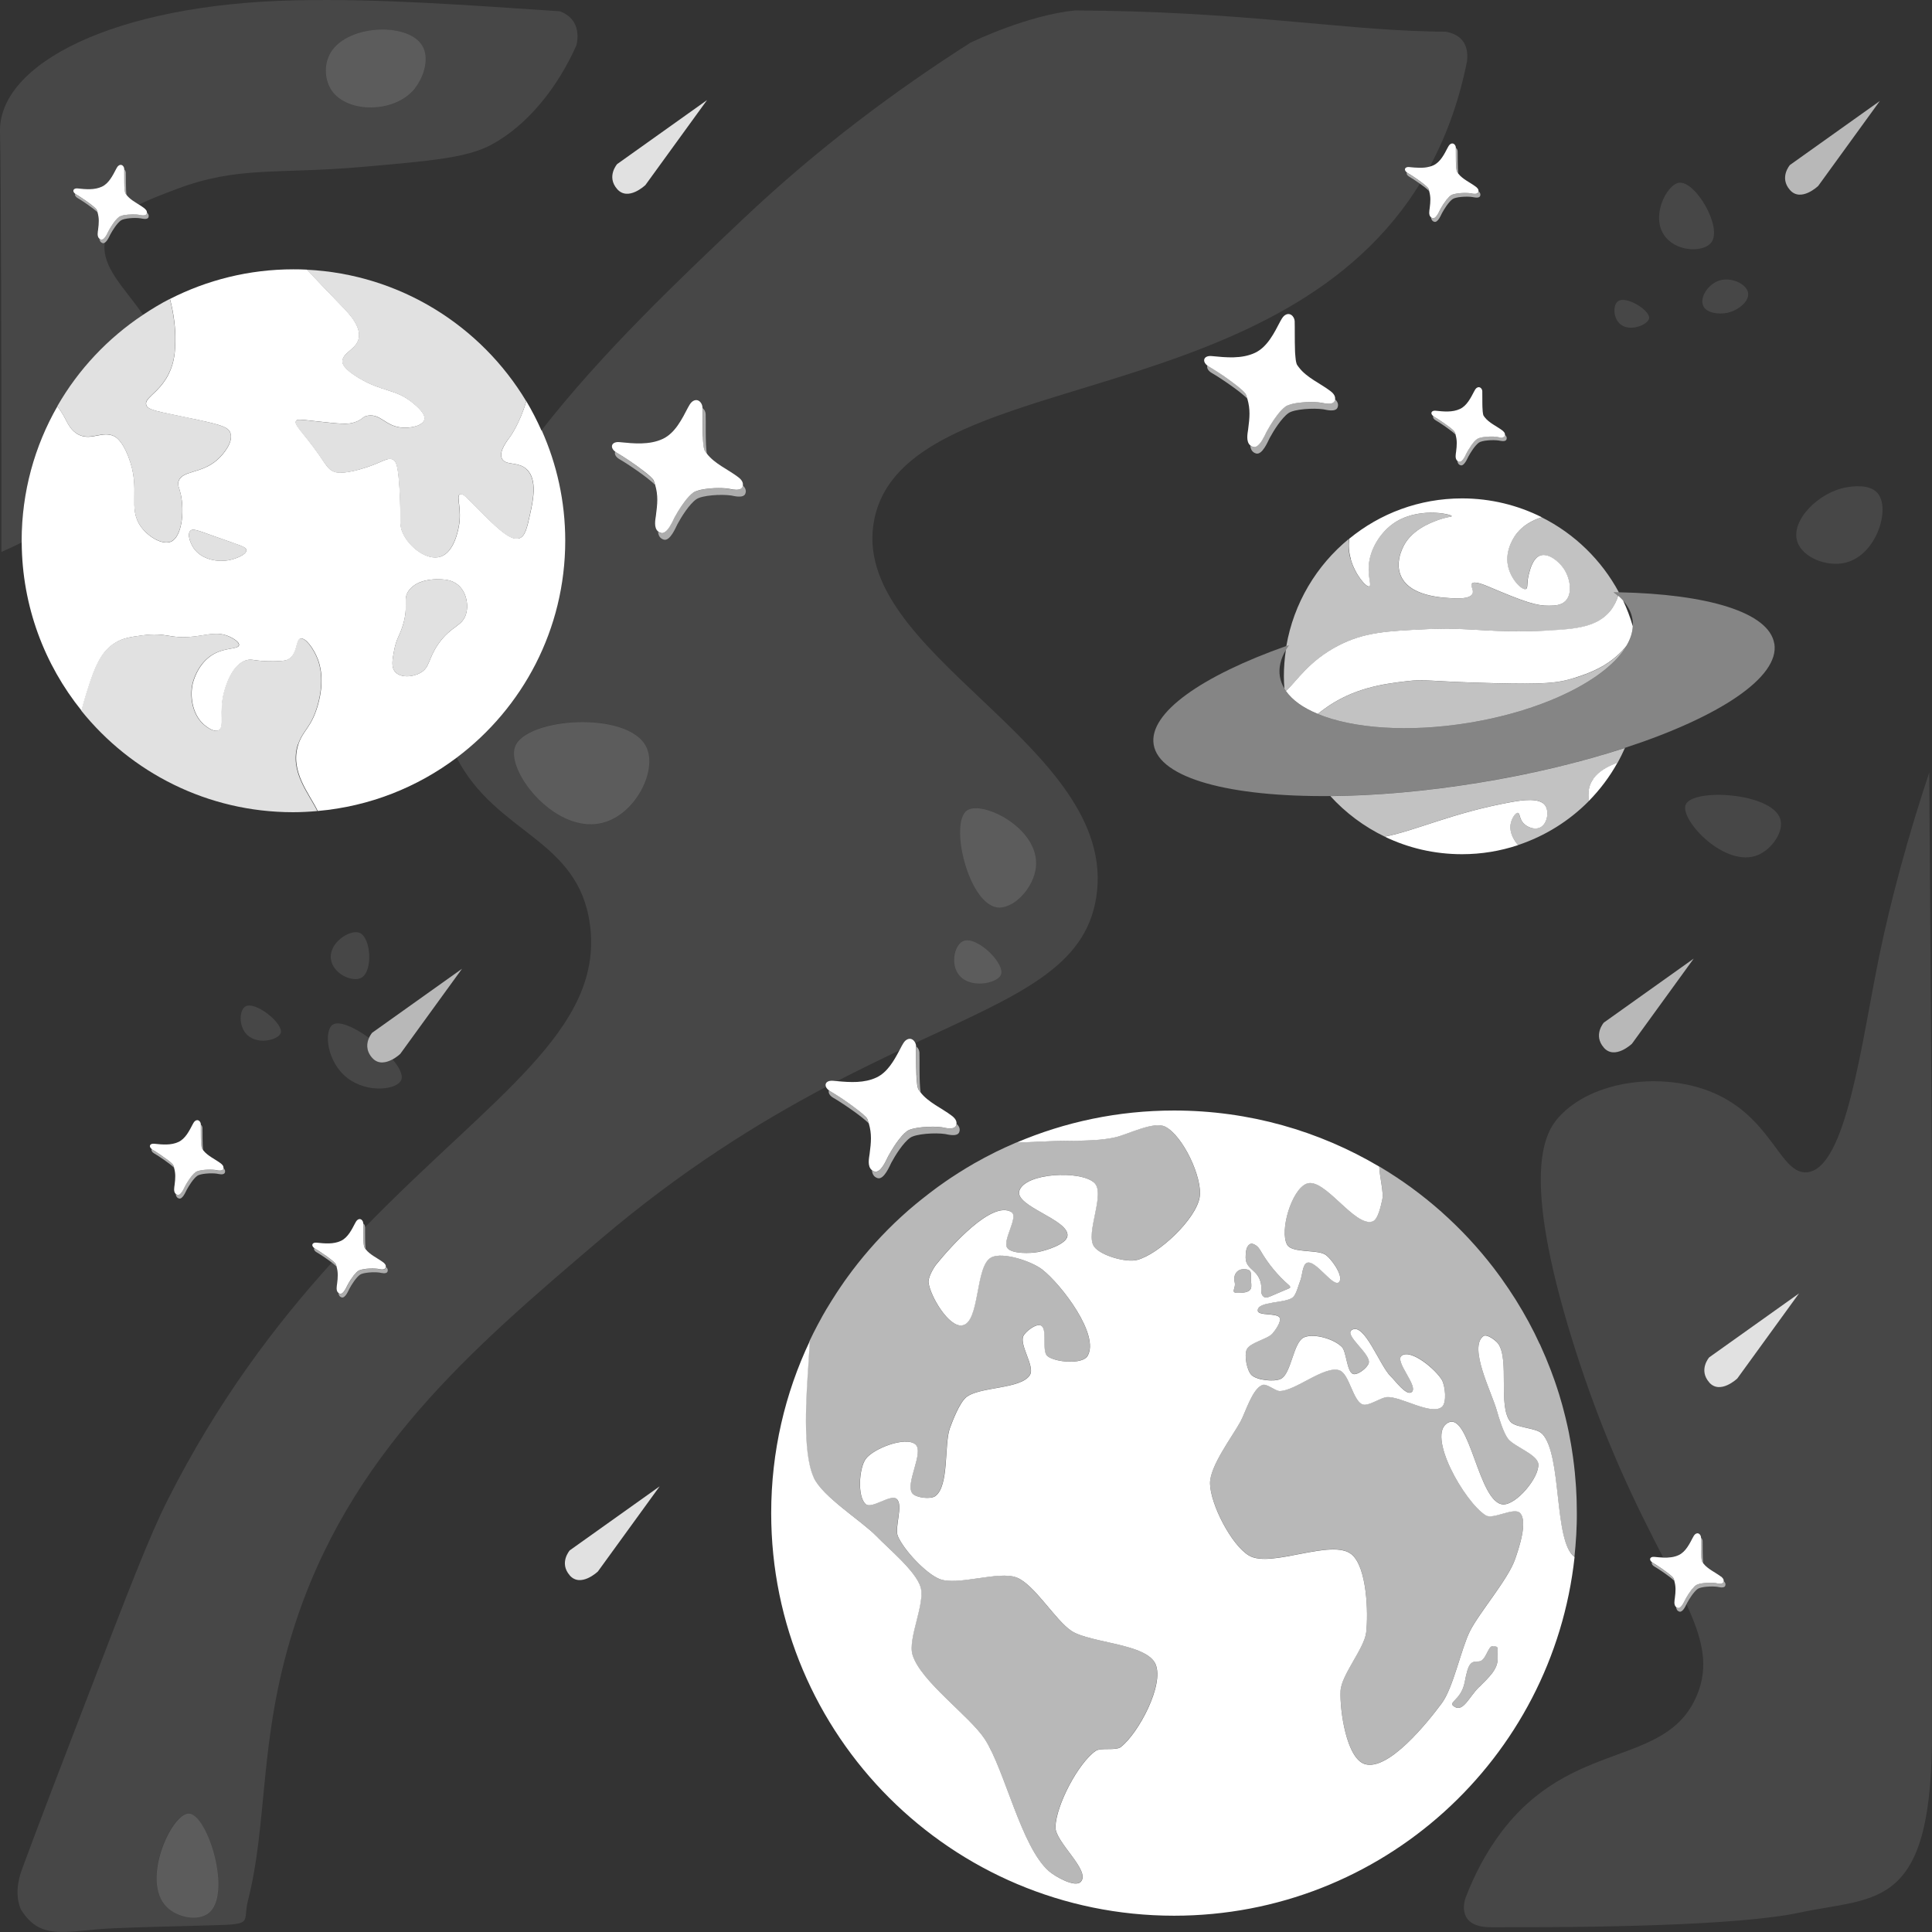 <svg viewBox="0 0 300 300" xmlns="http://www.w3.org/2000/svg"><rect x="0" y="0" width="300" height="300" fill="#333333" stroke="none"/><g fill="#fff"><path d="m 267.64 245.5 c .17 .16 .36 .41 .23 .74 -.17 .43 -1.07 .17 -1.22 .15 -.88 -.13 -2.56 -.02 -3.06 .33 -.61 .44 -1.3 1.55 -1.64 2.18 -.02 .04 -.05 .1 -.09 .18 2.57 5.58 3.54 9.7 1.6 14.25 -4.8 11.25 -19.47 6.52 -30.51 21.39 -2.17 2.93 -4.01 6.35 -5.39 10.01 -.23 .68 -1.3 4.53 3.95 4.53 16.19 .05 38.52 -.25 48.03 -2.29 11.97 -2.56 20.72 -.15 20.45 -28.93 -.06 -6.54 -.05 -61.51 0 -79.44 .02 -8.72 -.22 -38.65 -.42 -68.63 -3.29 9.84 -6.02 20.02 -7.74 28.37 -2.82 13.7 -5.14 33.15 -11.24 33.69 -4.14 .37 -5.4 -8.38 -14.45 -12.3 -7.79 -3.37 -18.85 -2.08 -24.09 3.74 -2.05 2.28 -6.04 8.42 2.14 34.76 4.83 15.55 10.1 25.91 14.06 33.6 .83 .03 1.65 -.04 2.4 -.39 1.08 -.51 1.68 -1.75 2.2 -2.74 .08 -.14 .22 -.38 .34 -.49 .48 -.4 .9 .05 .92 .47 v .16 c 0 -.03 0 -.07 0 -.1 .16 .12 .26 .32 .27 .52 .03 .59 -.04 2.62 .11 3.48 .67 .88 1.86 1.38 2.72 2.03 m 2.56 -30.74 s -2.67 2.55 -4.37 .61 0 -3.88 0 -3.88 l 13.96 -9.94 -9.59 13.22 z" opacity=".1"/><path d="m 59.92 196.71 c .17 .16 .36 .41 .23 .74 -.17 .43 -1.07 .17 -1.22 .15 -.88 -.13 -2.56 -.02 -3.06 .33 -.61 .44 -1.3 1.55 -1.64 2.18 -.13 .24 -.63 1.52 -1.2 1.34 -.35 -.11 -.47 -.39 -.5 -.69 -.43 -.33 -.25 -1.09 -.2 -1.41 .14 -1.05 .19 -1.75 -.09 -2.69 -.16 -.17 -.41 -.38 -.71 -.61 -8.76 9.67 -17.72 21.49 -25.46 36.79 -2.86 5.65 -6.11 14.12 -12.62 31.04 -3.84 9.97 -7.21 18.74 -10.04 26.4 -1.38 3.73 -.28 5.98 -.12 6.29 3.15 4.98 7.09 3.15 14.39 2.85 3.3 -.14 8.61 -.3 15.19 -.46 s 4.81 -.37 5.61 -3.75 c 3.15 -12.26 1.67 -24.94 7.01 -42 8.58 -27.41 27.8 -43.78 47.57 -60.62 12.85 -10.95 24.77 -18.3 35.21 -23.82 -.24 -.54 .16 -1.06 1.11 -.96 .21 .02 .41 .04 .62 .06 3.39 -1.75 6.61 -3.32 9.66 -4.76 l .36 -.69 c .13 -.25 .38 -.68 .6 -.86 .67 -.56 1.28 -.17 1.52 .38 16.01 -7.46 26.43 -11.67 28.1 -22.7 3.57 -23.57 -38.83 -37.76 -34.46 -58.68 4.85 -23.27 59.46 -16.03 83.01 -49.47 .6 -.85 1.16 -1.72 1.7 -2.59 -.66 -.47 -1.35 -.91 -1.63 -1.07 -.36 -.2 -.48 -.47 -.4 -.67 -.51 -.38 -.34 -.9 .37 -.83 1.04 .1 2.16 .21 3.19 -.07 2.77 -5.13 4.64 -10.63 5.78 -16.36 .37 -3.22 -1.57 -4.27 -3.32 -4.58 -.85 0 -1.69 -.02 -2.54 -.04 -14.69 -.36 -29.59 -3.14 -55.02 -3.26 -7.3 .73 -15.72 4.76 -16.23 5.01 -11.48 7.3 -23.61 16.31 -35.29 27.36 -9.88 9.35 -21.85 20.69 -31.32 32.84 2.33 5.23 3.64 11.02 3.64 17.11 0 13.77 -6.61 25.99 -16.83 33.67 6.15 11.97 18.93 12.56 20.72 25.98 2.17 16.28 -15.14 26.64 -34.94 46.98 .02 .68 -.03 2.56 .1 3.39 .67 .88 1.86 1.38 2.72 2.03 m 90.69 -70.18 c 2.38 -1.59 11.29 2.81 10.68 8.79 -.34 3.32 -3.56 6.66 -6.07 6.28 -4.46 -.68 -7.43 -13.19 -4.61 -15.07 z m -.63 20.3 c 2.09 -.9 6.57 3.51 5.86 5.23 -.57 1.39 -5.08 2.31 -6.7 -.21 -1.12 -1.74 -.46 -4.47 .84 -5.02 z m -53.37 -77.47 c 2.22 .22 4.64 .48 6.73 -.51 1.92 -.91 2.99 -3.12 3.91 -4.88 .13 -.25 .38 -.68 .6 -.86 .85 -.7 1.6 .09 1.64 .83 v .1 c .28 .21 .46 .57 .48 .93 .06 1.06 -.07 4.67 .19 6.19 1.19 1.56 3.32 2.45 4.84 3.62 .23 .18 .81 .62 .75 1.25 .3 .28 .64 .74 .41 1.32 -.31 .77 -1.91 .31 -2.18 .27 -1.56 -.23 -4.56 -.03 -5.44 .59 -1.09 .78 -2.31 2.76 -2.92 3.87 -.23 .43 -1.13 2.7 -2.13 2.39 -.62 -.19 -.83 -.7 -.88 -1.23 -.76 -.59 -.44 -1.94 -.36 -2.5 .24 -1.87 .37 -3.09 -.12 -4.75 -1.02 -1.11 -4.5 -3.42 -5.47 -3.96 -.64 -.36 -.85 -.84 -.71 -1.19 -.9 -.67 -.6 -1.61 .66 -1.49 z m -16.23 47.31 c 1.61 -4.57 17.63 -5.67 20.39 0 1.71 3.51 -1.46 10.05 -6.31 11.64 -7.38 2.42 -15.46 -7.7 -14.08 -11.64 z m -47.59 181.09 c -1.67 1.32 -4.86 .65 -6.5 -.95 -4.07 -4 .74 -14.57 3.44 -14.51 2.9 .07 6.75 12.55 3.06 15.46 z" opacity=".1"/><path d="m 3.35 83.96 c 0 -7.6 2.03 -14.73 5.55 -20.89 3.27 -5.71 7.85 -10.56 13.31 -14.19 -2.85 -4.18 -6.47 -7.37 -5.94 -11.2 -.11 .07 -.23 .11 -.36 .08 -.35 -.11 -.47 -.39 -.5 -.69 -.43 -.33 -.25 -1.09 -.21 -1.41 .14 -1.05 .19 -1.75 -.09 -2.69 -.59 -.63 -2.52 -1.9 -3.06 -2.2 -.36 -.2 -.48 -.47 -.4 -.67 -.51 -.38 -.34 -.9 .37 -.83 1.25 .12 2.61 .27 3.78 -.28 1.08 -.51 1.68 -1.75 2.2 -2.74 .08 -.14 .22 -.38 .34 -.49 .48 -.4 .9 .05 .92 .47 v .16 c 0 -.03 0 -.07 0 -.1 .16 .12 .26 .32 .27 .52 .03 .59 -.04 2.62 .11 3.48 .48 .63 1.22 1.06 1.92 1.49 1.72 -.86 3.73 -1.62 5.87 -2.43 9.61 -3.61 15.44 -2.26 28.91 -3.44 10.8 -.95 16.2 -1.42 19.96 -3.44 5.64 -3.03 10.31 -8.92 13.21 -15.44 .32 -1.38 .49 -4.13 -2.57 -5.28 -14.32 -.94 -27.71 -1.99 -41.07 -1.7 -28.18 .6 -46.15 9.87 -45.87 20.47 .16 5.93 .23 34.99 .22 65.18 1.06 -.46 2.11 -.95 3.14 -1.46 0 -.09 -.01 -.18 -.01 -.27 z m 47.79 -75.45 c 2.33 -4.69 12.09 -5.18 14.4 -1.48 1.22 1.96 .26 4.93 -1.11 6.64 -3.13 3.92 -10.48 3.9 -12.93 .37 -1.08 -1.56 -1.22 -3.83 -.37 -5.54 z" opacity=".1"/><path d="m 239.44 222.62 c -.91 -.96 -4.1 -.87 -4.93 -1.89 -1.93 -2.38 -.08 -9.64 -1.9 -12.12 -.38 -.51 -1.77 -1.52 -2.27 -1.14 -2.35 1.76 1.29 8.73 2.08 11.55 .32 1.13 1.02 3.41 1.71 4.35 .9 1.25 4.62 2.44 4.74 3.98 .16 2.07 -3.42 6.38 -5.5 6.25 -3.82 -.25 -5.15 -14.48 -8.53 -12.68 -3.43 1.83 2.57 12.34 5.87 14.39 1.13 .7 4.38 -1.33 5.31 -.38 1.26 1.3 -.17 5.49 -.76 7.19 -1.08 3.12 -5.53 8.23 -7.01 11.17 -1.35 2.68 -2.58 8.76 -4.36 11.17 -2.26 3.06 -8.29 10.55 -11.94 9.47 -2.87 -.85 -3.93 -8.37 -3.79 -11.36 .11 -2.48 3.7 -6.62 3.98 -9.09 .35 -3.06 .11 -10.16 -2.27 -12.12 -3.08 -2.52 -12.49 2.2 -15.92 .19 -2.74 -1.61 -6 -7.99 -6.06 -11.17 -.06 -2.69 3.45 -7.29 4.74 -9.65 .79 -1.46 1.85 -5.12 3.41 -5.68 .66 -.24 1.95 .94 2.65 .95 2.46 .01 6.95 -3.99 9.29 -3.22 1.52 .5 2.09 4.76 3.6 5.3 .93 .33 2.8 -1.08 3.79 -1.14 2.16 -.13 6.87 2.9 8.53 1.52 .8 -.67 .51 -3.26 0 -4.17 -.9 -1.59 -4.79 -4.88 -6.25 -3.79 -1.18 .88 2.74 4.86 1.52 5.68 -.84 .56 -2.49 -1.76 -3.22 -2.46 -1.7 -1.62 -4.11 -8.5 -6.06 -7.19 -1.2 .8 3 3.71 2.65 5.11 -.18 .73 -1.76 1.97 -2.46 1.7 -.96 -.37 -1 -3.47 -1.72 -4.19 -1.2 -1.22 -4.29 -2.16 -5.86 -1.49 -1.7 .73 -1.95 5.6 -3.6 6.44 -1.02 .52 -3.71 .22 -4.55 -.57 -.74 -.69 -1.17 -3.05 -.76 -3.98 .47 -1.07 3.2 -1.59 3.98 -2.46 .45 -.51 1.41 -1.84 1.14 -2.46 -.36 -.82 -3.39 -.24 -3.41 -1.14 -.03 -1.47 4.43 -1.07 5.5 -2.08 .52 -.5 .87 -1.98 1.14 -2.65 .26 -.66 .32 -2.34 .95 -2.65 1.38 -.68 4.29 4.18 5.11 2.87 .59 -.93 -1.32 -3.64 -2.27 -4.2 -1.31 -.77 -5.14 -.19 -5.87 -1.51 -1.2 -2.17 .71 -8.57 3.03 -9.47 2.75 -1.07 7.43 6.78 10.23 5.87 .89 -.29 1.31 -2.5 1.52 -3.41 .25 -1.12 -.41 -3.42 -.47 -5.11 -9.33 -5.53 -20.22 -8.71 -31.86 -8.71 -8.7 0 -16.98 1.78 -24.5 4.99 2.21 -.09 4.2 -.17 5.25 -.22 3.22 -.16 7.02 .11 10.16 -.62 1.91 -.44 5.91 -2.51 7.67 -1.66 2.75 1.33 5.89 7.96 5.39 10.98 -.56 3.4 -6.4 8.91 -9.74 9.74 -1.69 .42 -5.61 -.67 -6.64 -2.07 -1.47 -2 1.85 -8.28 0 -9.94 -2.17 -1.95 -10.68 -1.52 -11.61 1.24 -.82 2.43 7.79 4.5 7.46 7.04 -.17 1.29 -3.29 2.25 -4.56 2.49 -1.18 .22 -4.03 .32 -4.77 -.62 -.87 -1.11 1.83 -4.87 .62 -5.59 -3.04 -1.81 -9.38 5.34 -11.61 8.08 -.5 .61 -1.35 2.12 -1.24 2.9 .27 2.09 3.1 6.9 5.18 6.63 2.86 -.37 1.99 -9.27 4.56 -10.56 1.81 -.91 6.28 .62 7.88 1.86 3 2.33 9.02 10.22 7.05 13.46 -.81 1.33 -5.01 .98 -6.22 0 -.95 -.77 .09 -4.29 -1.04 -4.76 -.73 -.31 -2.37 .94 -2.7 1.66 -.63 1.39 1.81 4.69 1.04 6.01 -1.33 2.28 -7.96 1.79 -9.95 3.52 -1.01 .88 -2.03 3.5 -2.49 4.76 -.92 2.54 -.08 8.99 -2.28 10.56 -.72 .52 -2.95 .26 -3.53 -.41 -1.24 -1.47 1.92 -6.48 .42 -7.66 -1.57 -1.24 -6.48 .68 -7.67 2.28 -1.05 1.41 -1.35 5.91 0 7.04 .93 .78 3.83 -1.59 4.77 -.83 1.13 .91 -.36 4.47 .21 5.8 .91 2.12 4.29 5.75 6.43 6.63 2.78 1.15 9.23 -1.32 12.03 -.21 2.76 1.09 6.01 6.67 8.5 8.29 2.95 1.91 11.7 1.94 13.06 5.18 1.35 3.21 -2.65 10.69 -5.39 12.84 -.78 .62 -3.13 .04 -3.94 .62 -2.72 1.94 -6.14 8.47 -6.22 11.81 -.06 2.34 5.5 6.75 3.94 8.49 -.87 .98 -3.99 -.79 -4.98 -1.66 -4.29 -3.76 -6.83 -15.74 -9.95 -20.51 -2.36 -3.59 -9.94 -8.94 -11.2 -13.05 -.78 -2.54 2.03 -8.02 1.24 -10.56 -.77 -2.49 -5.03 -5.99 -6.84 -7.87 -2.32 -2.4 -8.35 -6.09 -9.74 -9.11 -1.85 -4 -1.11 -13.21 -.83 -17.61 .06 -1.01 .13 -2.24 .22 -3.59 -3.85 8.11 -6 17.17 -6 26.74 0 34.52 28.01 62.5 62.56 62.5 32.25 0 58.8 -24.38 62.19 -55.7 -3.3 -2.41 -1.88 -15.82 -5.04 -19.14 v -.01 z m -45.97 -28.1 c .03 -.32 .07 -.64 .23 -.92 .15 -.28 .46 -.55 .77 -.47 .55 .15 .94 .52 1.23 1.02 1.17 2.04 2.68 3.88 4.45 5.42 .11 .1 .24 .25 .16 .38 -.03 .06 -.1 .08 -.16 .11 -.96 .41 -1.92 .82 -2.88 1.23 -.29 .12 -.61 .25 -.91 .14 -.28 -.11 -.44 -.4 -.49 -.69 s -.02 -.59 -.02 -.89 c -.01 -.74 -.29 -1.48 -.77 -2.05 -.5 -.58 -1.22 -1.01 -1.51 -1.72 -.2 -.49 -.16 -1.04 -.1 -1.57 z m -1.75 4.58 c -.28 -1.1 .35 -2.13 1.61 -2.02 1.06 .09 .92 .55 .92 1.56 s .51 1.98 -1.52 2.11 c -2.02 .14 -.74 -.55 -1.01 -1.65 z m 37.93 62.88 c -1.52 1.52 -2.42 3.84 -3.75 3.07 s .99 -.9 1.55 -3.9 .96 -3.16 2.14 -3.16 1.43 -2.46 2.23 -2.38 c .99 .09 .68 .12 .74 1.86 .06 1.73 -1.39 3 -2.91 4.52 z"/><path d="m 195.08 197.8 c .48 .56 .76 1.3 .77 2.05 0 .3 -.03 .59 .02 .89 s .21 .59 .49 .69 c .29 .11 .62 -.01 .91 -.14 .96 -.41 1.92 -.82 2.88 -1.23 .06 -.03 .12 -.05 .16 -.11 .08 -.13 -.05 -.28 -.16 -.38 -1.77 -1.54 -3.28 -3.39 -4.45 -5.42 -.28 -.5 -.68 -.87 -1.23 -1.02 -.31 -.08 -.61 .19 -.77 .47 -.15 .28 -.19 .6 -.23 .92 -.06 .53 -.1 1.08 .1 1.57 .29 .71 1.01 1.13 1.51 1.72 z" opacity=".65"/><path d="m 192.73 200.75 c 2.02 -.14 1.52 -1.1 1.52 -2.11 s .14 -1.47 -.92 -1.56 c -1.26 -.11 -1.89 .92 -1.61 2.02 s -1.01 1.79 1.01 1.65 z" opacity=".65"/><path d="m 231.82 255.6 c -.8 -.08 -1.05 2.38 -2.23 2.38 s -1.58 .16 -2.14 3.16 -2.88 3.13 -1.55 3.9 2.23 -1.55 3.75 -3.07 2.98 -2.79 2.91 -4.52 c -.06 -1.73 .25 -1.77 -.74 -1.86 z" opacity=".65"/><path d="m 239.09 208.72 c -.23 -.49 -.46 -.97 -.69 -1.45 -.05 -.11 -.11 -.22 -.16 -.33 -.57 -1.13 -1.17 -2.25 -1.81 -3.34 -.03 -.05 -.06 -.1 -.09 -.15 -.29 -.5 -.59 -.99 -.89 -1.48 -.05 -.08 -.1 -.16 -.15 -.24 -.69 -1.09 -1.4 -2.15 -2.15 -3.2 -.01 -.01 -.01 -.02 -.02 -.03 -.36 -.51 -.74 -1 -1.11 -1.5 -.04 -.05 -.08 -.11 -.12 -.16 -1.19 -1.54 -2.44 -3.02 -3.76 -4.44 -.03 -.03 -.05 -.06 -.08 -.09 -1.34 -1.43 -2.75 -2.81 -4.21 -4.11 -.01 -.01 -.03 -.02 -.04 -.04 -1.48 -1.31 -3.03 -2.56 -4.63 -3.73 0 0 -.01 -.01 -.01 -.01 -1.61 -1.17 -3.28 -2.27 -5 -3.29 .06 1.69 .72 4 .47 5.11 -.21 .91 -.63 3.12 -1.52 3.41 -2.8 .92 -7.48 -6.93 -10.23 -5.87 -2.32 .9 -4.23 7.29 -3.03 9.47 .73 1.33 4.57 .74 5.87 1.51 .95 .56 2.86 3.27 2.27 4.2 -.83 1.3 -3.73 -3.56 -5.11 -2.87 -.63 .31 -.69 2 -.95 2.65 -.26 .67 -.62 2.15 -1.14 2.65 -1.06 1.02 -5.53 .62 -5.5 2.08 .02 .9 3.05 .31 3.41 1.14 .27 .62 -.69 1.95 -1.14 2.46 -.78 .88 -3.51 1.39 -3.98 2.46 -.41 .93 .02 3.28 .76 3.98 .84 .78 3.53 1.09 4.55 .57 1.65 -.83 1.9 -5.71 3.6 -6.44 1.57 -.67 4.67 .27 5.86 1.49 .72 .73 .76 3.83 1.72 4.19 .7 .27 2.28 -.98 2.46 -1.7 .35 -1.4 -3.85 -4.31 -2.65 -5.11 1.96 -1.31 4.36 5.57 6.06 7.19 .73 .7 2.38 3.02 3.22 2.46 1.22 -.82 -2.69 -4.8 -1.52 -5.68 1.46 -1.1 5.36 2.19 6.25 3.79 .51 .91 .8 3.5 0 4.17 -1.66 1.39 -6.37 -1.64 -8.53 -1.52 -.99 .06 -2.86 1.47 -3.79 1.14 -1.51 -.54 -2.08 -4.8 -3.6 -5.3 -2.33 -.77 -6.83 3.23 -9.29 3.22 -.7 0 -1.99 -1.18 -2.65 -.95 -1.56 .56 -2.62 4.22 -3.41 5.68 -1.29 2.36 -4.79 6.97 -4.74 9.65 .07 3.18 3.32 9.56 6.06 11.17 3.43 2.01 12.84 -2.71 15.92 -.19 2.38 1.95 2.62 9.05 2.27 12.12 -.28 2.46 -3.87 6.61 -3.98 9.09 -.14 2.99 .92 10.51 3.79 11.36 3.65 1.09 9.68 -6.4 11.94 -9.47 1.78 -2.41 3.01 -8.49 4.36 -11.17 1.48 -2.95 5.93 -8.05 7.01 -11.17 .59 -1.71 2.02 -5.89 .76 -7.19 -.92 -.96 -4.18 1.08 -5.31 .38 -3.3 -2.05 -9.31 -12.56 -5.87 -14.39 3.38 -1.8 4.71 12.44 8.53 12.68 2.08 .14 5.65 -4.17 5.5 -6.25 -.12 -1.54 -3.84 -2.72 -4.74 -3.98 -.68 -.95 -1.39 -3.23 -1.71 -4.35 -.8 -2.82 -4.43 -9.79 -2.08 -11.55 .51 -.38 1.9 .62 2.27 1.14 1.81 2.48 -.03 9.73 1.9 12.12 .83 1.03 4.02 .94 4.93 1.89 3.17 3.32 1.74 16.73 5.04 19.14 0 -.03 .01 -.06 .01 -.09 .11 -1.06 .2 -2.13 .26 -3.2 0 -.03 .01 -.07 .01 -.1 .03 -.49 .05 -.99 .06 -1.49 0 -.08 .01 -.15 .01 -.23 .02 -.56 .02 -1.13 .02 -1.69 0 -.65 -.01 -1.29 -.03 -1.93 -.01 -.19 -.01 -.38 -.02 -.57 -.02 -.47 -.04 -.94 -.07 -1.41 -.01 -.19 -.02 -.38 -.04 -.57 -.04 -.61 -.09 -1.21 -.15 -1.81 0 -.03 -.01 -.06 -.01 -.08 -.06 -.63 -.14 -1.26 -.22 -1.88 -.02 -.18 -.05 -.35 -.07 -.53 -.07 -.47 -.14 -.93 -.21 -1.39 -.03 -.18 -.06 -.36 -.09 -.54 -.1 -.58 -.21 -1.16 -.32 -1.73 -.01 -.04 -.01 -.07 -.02 -.11 -.13 -.62 -.26 -1.23 -.41 -1.84 -.04 -.16 -.08 -.31 -.11 -.47 -.11 -.47 -.23 -.93 -.36 -1.4 -.04 -.16 -.09 -.33 -.13 -.49 -.16 -.56 -.32 -1.13 -.49 -1.68 -.01 -.03 -.02 -.06 -.03 -.09 -.19 -.6 -.38 -1.2 -.59 -1.8 -.04 -.13 -.09 -.25 -.13 -.37 -.17 -.48 -.34 -.95 -.52 -1.42 -.05 -.14 -.1 -.28 -.16 -.41 -.22 -.56 -.44 -1.12 -.67 -1.67 -.01 -.01 -.01 -.03 -.02 -.04 -.25 -.59 -.51 -1.18 -.77 -1.76 -.04 -.09 -.08 -.18 -.12 -.27 z" opacity=".65"/><path d="m 126.34 229.42 c 1.4 3.03 7.43 6.71 9.74 9.11 1.81 1.88 6.07 5.38 6.84 7.87 .78 2.54 -2.02 8.02 -1.24 10.56 1.25 4.11 8.84 9.46 11.2 13.05 3.13 4.77 5.67 16.75 9.95 20.51 .99 .86 4.1 2.63 4.98 1.66 1.56 -1.75 -4 -6.15 -3.94 -8.49 .08 -3.34 3.51 -9.87 6.22 -11.81 .81 -.58 3.16 -.01 3.94 -.62 2.74 -2.15 6.74 -9.63 5.39 -12.84 -1.36 -3.24 -10.12 -3.27 -13.06 -5.18 -2.49 -1.61 -5.74 -7.19 -8.5 -8.29 -2.8 -1.11 -9.25 1.36 -12.03 .21 -2.13 -.88 -5.52 -4.51 -6.43 -6.63 -.57 -1.34 .92 -4.89 -.21 -5.8 -.94 -.76 -3.84 1.61 -4.77 .83 -1.35 -1.13 -1.05 -5.63 0 -7.04 1.2 -1.6 6.1 -3.52 7.67 -2.28 1.51 1.19 -1.65 6.2 -.42 7.66 .57 .68 2.8 .93 3.53 .41 2.2 -1.57 1.36 -8.02 2.28 -10.56 .46 -1.26 1.47 -3.88 2.49 -4.76 1.99 -1.73 8.62 -1.25 9.95 -3.52 .77 -1.32 -1.67 -4.62 -1.04 -6.01 .33 -.72 1.97 -1.97 2.7 -1.66 1.12 .48 .09 4 1.04 4.76 1.21 .98 5.42 1.33 6.22 0 1.97 -3.25 -4.05 -11.13 -7.05 -13.46 -1.6 -1.24 -6.07 -2.77 -7.88 -1.86 -2.57 1.29 -1.71 10.2 -4.56 10.56 -2.09 .27 -4.91 -4.54 -5.18 -6.63 -.1 -.78 .75 -2.29 1.24 -2.9 2.23 -2.74 8.57 -9.89 11.61 -8.08 1.21 .72 -1.49 4.49 -.62 5.59 .74 .95 3.59 .84 4.77 .62 1.28 -.24 4.39 -1.2 4.56 -2.49 .33 -2.54 -8.28 -4.61 -7.46 -7.04 .93 -2.76 9.44 -3.19 11.61 -1.24 1.85 1.66 -1.47 7.94 0 9.94 1.03 1.4 4.95 2.49 6.64 2.07 3.35 -.82 9.18 -6.34 9.74 -9.74 .5 -3.02 -2.64 -9.65 -5.39 -10.98 -1.77 -.85 -5.76 1.22 -7.67 1.66 -3.14 .73 -6.94 .46 -10.16 .62 -1.05 .05 -3.04 .14 -5.25 .22 -.11 .05 -.22 .09 -.32 .14 -.93 .4 -1.84 .82 -2.75 1.26 -.14 .07 -.28 .14 -.41 .21 -.95 .48 -1.9 .97 -2.82 1.5 -.04 .03 -.09 .05 -.13 .07 -.34 .2 -.68 .4 -1.02 .6 -.08 .05 -.16 .09 -.24 .14 -.32 .19 -.64 .39 -.95 .59 -.1 .06 -.19 .12 -.29 .18 -.31 .19 -.61 .39 -.91 .59 -.1 .07 -.2 .13 -.31 .2 -.3 .2 -.59 .4 -.88 .6 -.11 .07 -.21 .14 -.31 .22 -.29 .2 -.58 .41 -.86 .61 -.1 .08 -.21 .15 -.31 .23 -.28 .21 -.57 .42 -.85 .64 -.1 .08 -.2 .15 -.3 .23 -.28 .22 -.56 .44 -.84 .66 -.09 .07 -.19 .15 -.28 .22 -.28 .23 -.57 .46 -.85 .69 -.08 .07 -.16 .14 -.25 .21 -.29 .24 -.57 .49 -.86 .73 -.07 .06 -.14 .12 -.2 .18 -.3 .26 -.59 .52 -.88 .79 -.04 .04 -.09 .08 -.13 .12 -.31 .29 -.62 .58 -.93 .87 -.01 .01 -.01 .01 -.02 .02 -2.7 2.6 -5.16 5.43 -7.36 8.47 -.01 .02 -.03 .04 -.04 .06 -.26 .35 -.51 .71 -.75 1.07 -.03 .04 -.05 .07 -.08 .11 -.24 .35 -.48 .7 -.71 1.06 -.03 .05 -.06 .09 -.09 .14 -.23 .35 -.45 .7 -.67 1.05 -.03 .05 -.07 .11 -.1 .16 -.22 .35 -.43 .71 -.65 1.06 -.03 .05 -.06 .11 -.1 .16 -.21 .36 -.42 .72 -.63 1.09 -.03 .05 -.06 .1 -.08 .15 -.21 .37 -.41 .74 -.61 1.12 -.02 .04 -.05 .09 -.07 .13 -.2 .39 -.41 .77 -.6 1.16 -.01 .03 -.03 .05 -.04 .08 -.2 .41 -.4 .82 -.6 1.23 -.09 1.35 -.16 2.58 -.22 3.59 -.28 4.4 -1.02 13.61 .83 17.61 l -.01 .01 z" opacity=".65"/><path d="m 84.08 66.85 c -.7 -1.57 -1.48 -3.09 -2.35 -4.55 -1.05 3.48 -2.44 5.4 -2.44 5.4 -.56 .78 -1.88 2.42 -1.34 3.51 .36 .73 1.27 .68 2.24 .89 .55 .12 1.12 .31 1.61 .78 1.7 1.61 .97 4.92 .5 7.03 -.45 2.05 -.75 3.38 -1.67 3.68 -1.23 .39 -3.04 -1.21 -5.45 -3.6 -.35 -.35 -.71 -.71 -1.08 -1.08 -1.43 -1.43 -2.22 -2.4 -2.68 -2.17 -.62 .3 .35 2.28 -.17 5.02 -.13 .67 -.76 4.01 -2.85 4.68 -2.03 .66 -4.82 -1.39 -5.86 -3.68 -.63 -1.39 -.2 -1.95 -.5 -6.86 -.22 -3.66 -.52 -4.25 -1 -4.52 -.91 -.49 -1.77 .56 -5.19 1.51 -2.82 .78 -3.7 .47 -4.02 .34 -.89 -.37 -1.13 -.95 -2.34 -2.68 -2.49 -3.54 -3.89 -4.59 -3.52 -5.19 .18 -.28 .6 -.23 2.68 0 4.52 .5 5.39 .58 6.53 .17 1.26 -.46 1.08 -.88 2.01 -1 1.91 -.26 2.62 1.54 5.02 1.84 1.53 .19 3.41 -.26 3.68 -1.17 .29 -.94 -1.21 -2.16 -1.84 -2.68 -2.67 -2.17 -4.72 -1.65 -8.37 -3.85 -2.43 -1.46 -2.51 -2.28 -2.51 -2.51 -.04 -1.38 2.07 -1.84 2.51 -3.51 .5 -1.89 -1.47 -3.94 -2.51 -5.02 -2.23 -2.32 -4.05 -4.21 -5.51 -5.76 -.7 -.04 -1.41 -.05 -2.11 -.05 -6.9 0 -13.41 1.67 -19.16 4.6 .65 2.38 .88 4.84 .84 6.57 -.04 1.42 -.08 3.12 -1 5.02 -.26 .54 -.55 .99 -.85 1.4 -1.37 1.88 -2.92 2.53 -2.67 3.45 .11 .43 .56 .68 1.61 .96 1.2 .32 3.19 .68 6.43 1.38 3.64 .79 4.69 1.13 5.02 2.01 .5 1.33 -.91 3.2 -2.01 4.18 -2.52 2.24 -5.46 1.61 -6.03 3.35 -.2 .6 .08 .87 .34 2.01 .61 2.78 .14 6.64 -1.51 7.36 -1.27 .56 -3.49 -.66 -4.69 -2.34 -2.09 -2.94 .04 -5.72 -1.91 -10.78 -.03 -.09 -.06 -.17 -.1 -.26 -.98 -2.41 -1.9 -2.88 -2.18 -3.01 -1.8 -.83 -3.43 .7 -5.36 -.17 -1.24 -.56 -1.77 -1.73 -2.18 -2.51 -.38 -.74 -.8 -1.38 -1.23 -1.95 -3.53 6.16 -5.55 13.29 -5.55 20.89 0 .09 .01 .18 .01 .27 .06 9.88 3.53 18.95 9.29 26.1 .43 -1.71 .94 -3.28 1.34 -4.49 1.14 -3.44 2.26 -5.04 3.85 -6.02 1.24 -.77 2.39 -.92 4.19 -1.17 3.96 -.55 4.22 .6 8.04 .17 2.25 -.25 3.69 -.82 5.53 0 .07 .03 1.61 .73 1.51 1.34 -.11 .66 -2 .34 -3.85 1.34 -2.6 1.41 -3.3 4.46 -3.35 4.68 -.49 2.28 .12 5.11 2.01 6.52 .37 .28 1.34 1 2.01 .67 1.01 -.5 .02 -2.75 .84 -5.86 .18 -.69 1.15 -4.38 3.52 -5.02 .93 -.25 1.22 .2 4.19 .17 1.74 -.02 2.1 -.18 2.34 -.34 1.44 -.91 1.04 -2.98 1.84 -3.18 .77 -.19 2.03 1.51 2.68 3.18 .29 .74 1.14 3.23 0 7.19 -.99 3.44 -2.28 3.84 -3.01 6.02 -1.41 4.2 1.72 7.69 3 10.38 8.07 -.71 15.48 -3.69 21.6 -8.3 10.22 -7.69 16.83 -19.91 16.83 -33.67 0 -6.1 -1.31 -11.88 -3.64 -17.11 z m -48.33 20.09 c -1.92 .43 -4.47 -.04 -5.69 -1.84 -.56 -.83 -1.01 -2.17 -.5 -2.68 .4 -.4 1.19 -.05 3.68 .84 4.02 1.44 5.01 1.63 5.02 2.17 .02 .7 -1.59 1.3 -2.51 1.51 z m 36.67 8.2 c -.5 2.16 -2.31 1.93 -4.35 4.85 0 0 0 .01 -.01 .01 -1.64 2.36 -1.26 3.66 -2.84 4.51 -1.22 .66 -3.04 .74 -3.85 -.17 -.66 -.74 -.44 -1.91 -.17 -3.35 .35 -1.83 .83 -2.21 1.34 -3.85 1.01 -3.21 -.1 -4.11 1 -5.52 1.34 -1.71 3.97 -1.68 4.52 -1.67 .64 .01 1.49 .02 2.31 .4 .24 .11 .48 .25 .71 .44 1.25 1.02 1.68 2.89 1.34 4.35 z"/><path d="m 35.75 67.2 c -.33 -.88 -1.39 -1.21 -5.02 -2.01 -3.23 -.71 -5.23 -1.06 -6.43 -1.38 -1.05 -.28 -1.5 -.53 -1.61 -.96 -.25 -.93 1.3 -1.58 2.67 -3.45 .3 -.41 .59 -.86 .85 -1.4 .93 -1.9 .97 -3.6 1 -5.02 .04 -1.72 -.19 -4.18 -.84 -6.57 -1.44 .74 -2.82 1.58 -4.16 2.47 -5.46 3.63 -10.04 8.48 -13.31 14.19 .43 .58 .85 1.22 1.23 1.95 .41 .78 .94 1.95 2.18 2.51 1.92 .86 3.55 -.66 5.36 .17 .28 .13 1.2 .61 2.18 3.01 .04 .09 .06 .18 .1 .26 1.95 5.06 -.18 7.84 1.91 10.78 1.2 1.68 3.42 2.9 4.69 2.34 1.65 -.72 2.12 -4.58 1.51 -7.36 -.25 -1.13 -.53 -1.41 -.34 -2.01 .57 -1.73 3.51 -1.1 6.03 -3.35 1.1 -.98 2.51 -2.85 2.01 -4.18 z" opacity=".85"/><path d="m 81.79 72.89 c -.49 -.47 -1.06 -.67 -1.61 -.78 -.97 -.21 -1.88 -.17 -2.24 -.89 -.54 -1.1 .77 -2.74 1.34 -3.51 0 0 1.4 -1.92 2.44 -5.4 -7.03 -11.71 -19.59 -19.72 -34.08 -20.43 1.47 1.55 3.29 3.44 5.51 5.76 1.04 1.08 3.02 3.13 2.51 5.02 -.45 1.67 -2.55 2.14 -2.51 3.51 .01 .23 .08 1.05 2.51 2.51 3.65 2.19 5.7 1.67 8.37 3.85 .63 .52 2.13 1.73 1.84 2.68 -.28 .91 -2.16 1.36 -3.68 1.17 -2.41 -.3 -3.11 -2.1 -5.02 -1.84 -.93 .13 -.75 .55 -2.01 1 -1.14 .41 -2.01 .33 -6.53 -.17 -2.08 -.23 -2.5 -.28 -2.68 0 -.38 .6 1.03 1.65 3.52 5.19 1.21 1.72 1.46 2.3 2.34 2.68 .32 .14 1.2 .44 4.02 -.34 3.42 -.95 4.28 -2 5.19 -1.51 .49 .26 .78 .86 1 4.52 .3 4.91 -.13 5.47 .5 6.86 1.04 2.3 3.83 4.34 5.86 3.68 2.09 -.68 2.72 -4.01 2.85 -4.68 .52 -2.74 -.45 -4.72 .17 -5.02 .46 -.22 1.25 .74 2.68 2.17 .37 .37 .73 .74 1.08 1.08 2.41 2.39 4.22 4 5.45 3.6 .93 -.3 1.22 -1.64 1.67 -3.68 .46 -2.1 1.2 -5.42 -.5 -7.03 z" opacity=".85"/><path d="m 46.3 115.55 c .73 -2.18 2.03 -2.58 3.01 -6.02 1.14 -3.97 .29 -6.45 0 -7.19 -.65 -1.67 -1.91 -3.37 -2.68 -3.18 -.8 .2 -.4 2.27 -1.84 3.18 -.25 .16 -.61 .32 -2.34 .34 -2.97 .03 -3.26 -.42 -4.19 -.17 -2.37 .64 -3.34 4.33 -3.52 5.02 -.81 3.1 .17 5.36 -.84 5.86 -.67 .33 -1.64 -.39 -2.01 -.67 -1.89 -1.41 -2.5 -4.25 -2.01 -6.52 .05 -.22 .75 -3.28 3.35 -4.68 1.85 -1 3.74 -.68 3.85 -1.34 .1 -.61 -1.44 -1.31 -1.51 -1.34 -1.84 -.82 -3.27 -.25 -5.53 0 -3.82 .43 -4.07 -.71 -8.04 -.17 -1.8 .25 -2.95 .41 -4.19 1.17 -1.59 .98 -2.71 2.59 -3.85 6.02 -.4 1.21 -.92 2.79 -1.34 4.49 7.73 9.61 19.59 15.77 32.89 15.77 1.27 0 2.52 -.07 3.76 -.18 -1.28 -2.7 -4.41 -6.18 -3 -10.38 z" opacity=".85"/><path d="m 71.08 90.79 c -.23 -.19 -.47 -.33 -.71 -.44 -.81 -.38 -1.67 -.39 -2.31 -.4 -.55 -.01 -3.18 -.03 -4.52 1.67 -1.11 1.41 0 2.31 -1 5.52 -.51 1.63 -.99 2.02 -1.34 3.85 -.27 1.44 -.5 2.61 .17 3.35 .81 .91 2.63 .83 3.85 .17 1.58 -.85 1.2 -2.15 2.84 -4.51 0 0 0 -.01 .01 -.01 2.04 -2.93 3.85 -2.7 4.35 -4.85 .34 -1.46 -.09 -3.33 -1.34 -4.35 z" opacity=".85"/><path d="m 33.24 83.26 c -2.49 -.89 -3.28 -1.24 -3.68 -.84 -.5 .5 -.06 1.85 .5 2.68 1.22 1.8 3.78 2.27 5.69 1.84 .92 -.21 2.53 -.81 2.51 -1.51 -.01 -.55 -1.01 -.74 -5.02 -2.17 z" opacity=".85"/><path d="m 187.49 56.77 c .05 .03 .09 .07 .14 .1 .03 .02 .06 .04 .09 .06 .23 .13 .61 .36 1.06 .65 .18 .11 .36 .23 .56 .36 .5 .33 1.04 .7 1.56 1.08 .32 .23 .62 .45 .91 .68 .14 .11 .28 .22 .42 .33 .66 .53 1.15 .99 1.24 1.25 .03 .09 .06 .18 .09 .26 .04 .13 .09 .26 .13 .39 .48 1.66 .36 2.89 .12 4.75 -.07 .56 -.4 1.91 .36 2.5 .11 .09 .24 .16 .4 .21 .06 .02 .13 .03 .19 .03 .11 0 .21 -.03 .31 -.08 .67 -.31 1.24 -1.53 1.51 -2.1 .05 -.1 .09 -.18 .12 -.24 .15 -.28 .34 -.61 .56 -.97 .63 -1.03 1.49 -2.25 2.29 -2.85 .02 -.02 .05 -.04 .07 -.06 .19 -.13 .48 -.24 .83 -.34 .1 -.03 .2 -.05 .31 -.08 .62 -.14 1.38 -.22 2.13 -.26 .8 -.03 1.59 -.01 2.18 .08 .03 .01 .09 .02 .16 .03 .14 .03 .34 .07 .57 .1 .56 .08 1.26 .08 1.45 -.4 v -.01 c .04 -.1 .06 -.19 .07 -.28 .06 -.63 -.52 -1.07 -.75 -1.25 -1.52 -1.16 -3.65 -2.06 -4.84 -3.62 -.11 -.14 -.22 -.28 -.32 -.44 -.03 -.05 -.06 -.11 -.08 -.19 -.01 -.02 -.01 -.05 -.02 -.07 -.02 -.06 -.03 -.13 -.05 -.2 -.01 -.03 -.01 -.07 -.02 -.1 -.01 -.08 -.03 -.15 -.04 -.24 -.01 -.04 -.01 -.08 -.01 -.12 -.01 -.09 -.02 -.18 -.03 -.28 0 -.04 -.01 -.07 -.01 -.11 -.01 -.11 -.02 -.23 -.03 -.35 0 -.03 0 -.07 -.01 -.1 -.01 -.13 -.01 -.26 -.02 -.4 0 -.02 0 -.05 0 -.07 -.06 -1.62 -.02 -3.62 -.05 -4.45 0 -.03 0 -.07 0 -.1 -.04 -.74 -.79 -1.54 -1.64 -.83 -.22 .18 -.47 .61 -.6 .86 -.92 1.76 -1.99 3.97 -3.91 4.88 -2.09 .98 -4.5 .73 -6.73 .51 -1.26 -.12 -1.56 .82 -.66 1.49 z"/><path d="m 193.47 61.26 c -.09 -.26 -.58 -.72 -1.24 -1.25 -.13 -.11 -.27 -.22 -.42 -.33 -.29 -.22 -.6 -.45 -.91 -.68 -.53 -.38 -1.07 -.75 -1.56 -1.08 -.19 -.13 -.38 -.25 -.56 -.36 -.45 -.29 -.83 -.52 -1.06 -.65 -.04 -.02 -.06 -.04 -.09 -.06 -.05 -.03 -.1 -.07 -.14 -.1 -.14 .35 .07 .83 .71 1.19 .97 .54 4.45 2.85 5.47 3.96 -.04 -.13 -.08 -.26 -.13 -.39 -.03 -.09 -.05 -.17 -.09 -.26 z" opacity=".6"/><path d="m 207.22 62.24 s 0 .01 0 .01 c -.19 .48 -.89 .48 -1.45 .4 -.23 -.03 -.43 -.07 -.57 -.1 -.07 -.02 -.13 -.03 -.16 -.03 -.59 -.09 -1.37 -.11 -2.18 -.08 -.75 .03 -1.51 .12 -2.13 .26 -.11 .02 -.21 .05 -.31 .08 -.34 .09 -.64 .2 -.83 .34 -.02 .02 -.05 .04 -.07 .06 -.8 .6 -1.66 1.82 -2.29 2.85 -.22 .36 -.41 .69 -.56 .97 -.03 .05 -.07 .14 -.12 .24 -.27 .58 -.84 1.79 -1.51 2.1 -.1 .05 -.21 .08 -.31 .08 -.06 0 -.12 -.01 -.19 -.03 -.16 -.05 -.29 -.12 -.4 -.21 .05 .54 .26 1.04 .88 1.23 1 .31 1.9 -1.96 2.13 -2.39 .6 -1.11 1.83 -3.1 2.92 -3.87 .88 -.63 3.88 -.82 5.44 -.59 .27 .04 1.87 .5 2.18 -.27 .24 -.59 -.11 -1.04 -.41 -1.32 -.01 .09 -.03 .19 -.07 .28 z" opacity=".6"/><path d="m 222.55 64.61 c .04 .03 .08 .06 .13 .09 .16 .09 .42 .25 .74 .46 .48 .31 1.07 .72 1.56 1.09 s .87 .71 .93 .88 c .05 .13 .08 .25 .12 .36 -.01 -.01 -.02 -.01 -.02 -.02 .27 .94 .22 1.64 .09 2.69 -.04 .32 -.22 1.07 .21 1.41 .06 .05 .14 .09 .23 .12 .07 .02 .14 .02 .21 0 .2 -.06 .39 -.27 .55 -.52 .11 -.16 .2 -.34 .27 -.49 .04 -.08 .07 -.14 .1 -.2 s .05 -.1 .07 -.13 c .04 -.08 .09 -.16 .14 -.26 s .11 -.19 .17 -.29 c .12 -.2 .26 -.41 .4 -.62 .07 -.1 .15 -.2 .22 -.3 .15 -.2 .31 -.38 .47 -.52 .08 -.07 .16 -.14 .23 -.19 .19 -.13 .54 -.23 .95 -.29 .69 -.11 1.56 -.12 2.1 -.04 .06 .01 .22 .05 .41 .08 .06 .01 .13 .02 .2 .02 h .2 c .19 -.02 .36 -.08 .42 -.24 .18 -.44 -.23 -.75 -.38 -.87 -.86 -.65 -2.05 -1.16 -2.72 -2.03 -.06 -.08 -.13 -.16 -.18 -.25 -.03 -.06 -.06 -.14 -.08 -.26 -.01 -.03 -.01 -.08 -.02 -.12 -.01 -.09 -.03 -.18 -.04 -.3 0 -.05 -.01 -.11 -.01 -.16 -.01 -.12 -.02 -.24 -.02 -.37 0 -.05 0 -.11 -.01 -.16 -.01 -.14 -.01 -.28 -.01 -.43 0 -.04 0 -.07 0 -.11 -.01 -.68 0 -1.36 -.01 -1.74 0 -.05 0 -.12 0 -.16 -.02 -.42 -.45 -.86 -.92 -.47 -.12 .1 -.27 .34 -.34 .49 -.52 .99 -1.12 2.23 -2.2 2.74 -1.17 .55 -2.53 .41 -3.78 .28 -.71 -.07 -.88 .46 -.37 .83 z"/><path d="m 225.91 67.13 c -.06 -.17 -.45 -.51 -.93 -.88 s -1.08 -.78 -1.56 -1.09 c -.32 -.21 -.59 -.38 -.74 -.46 -.05 -.03 -.09 -.06 -.13 -.09 -.08 .2 .04 .47 .4 .67 .54 .3 2.46 1.58 3.06 2.2 -.03 -.12 -.05 -.22 -.1 -.35 z" opacity=".6"/><path d="m 233.02 67.93 c -.07 0 -.13 -.01 -.2 -.02 -.19 -.03 -.35 -.07 -.41 -.08 -.55 -.08 -1.41 -.07 -2.1 .04 -.42 .06 -.77 .16 -.95 .29 -.08 .06 -.15 .12 -.23 .19 -.16 .15 -.31 .33 -.47 .52 -.08 .1 -.15 .2 -.22 .3 -.15 .21 -.28 .42 -.4 .62 -.06 .1 -.12 .2 -.17 .29 s -.1 .18 -.14 .26 c -.02 .03 -.04 .08 -.07 .13 -.03 .06 -.06 .13 -.1 .2 -.07 .15 -.17 .33 -.27 .49 -.16 .25 -.35 .46 -.55 .52 -.07 .02 -.14 .02 -.21 0 -.09 -.03 -.16 -.07 -.23 -.12 .03 .3 .15 .58 .5 .69 .56 .18 1.07 -1.1 1.2 -1.34 .34 -.63 1.03 -1.74 1.64 -2.18 .49 -.35 2.18 -.46 3.06 -.33 .15 .02 1.05 .28 1.22 -.15 .13 -.33 -.06 -.59 -.23 -.74 -.01 .05 -.02 .11 -.04 .17 -.07 .16 -.23 .23 -.42 .24 -.06 .01 -.13 .01 -.2 0 z" opacity=".6"/><path d="m 95.53 70.14 c .05 .03 .09 .07 .14 .1 l .09 .06 c .23 .13 .61 .36 1.06 .65 .18 .11 .36 .23 .56 .36 .1 .07 .2 .13 .3 .2 .17 .11 .34 .23 .51 .35 .25 .17 .51 .35 .76 .53 .32 .23 .62 .45 .91 .68 .87 .66 1.55 1.26 1.66 1.57 .08 .23 .15 .44 .21 .65 .48 1.66 .36 2.89 .12 4.75 -.07 .56 -.4 1.91 .36 2.5 .11 .09 .24 .16 .4 .21 .06 .02 .13 .03 .19 .03 .11 0 .21 -.03 .31 -.08 .65 -.3 1.21 -1.45 1.49 -2.05 .03 -.07 .07 -.14 .09 -.19 .02 -.04 .04 -.07 .05 -.1 .15 -.28 .34 -.61 .56 -.97 .63 -1.03 1.49 -2.25 2.29 -2.85 .02 -.02 .05 -.04 .07 -.06 .19 -.13 .48 -.24 .83 -.34 .1 -.03 .2 -.05 .31 -.08 .62 -.14 1.38 -.22 2.13 -.26 .8 -.03 1.59 -.01 2.18 .08 .03 .01 .09 .02 .16 .03 .14 .03 .34 .07 .57 .1 .56 .08 1.26 .08 1.45 -.4 v -.01 c .04 -.1 .06 -.19 .07 -.28 .06 -.63 -.52 -1.07 -.75 -1.25 -1.52 -1.16 -3.65 -2.06 -4.84 -3.62 -.11 -.14 -.22 -.28 -.32 -.44 -.03 -.05 -.06 -.11 -.08 -.19 -.01 -.02 -.01 -.05 -.02 -.07 -.02 -.06 -.03 -.13 -.05 -.2 -.01 -.03 -.01 -.07 -.02 -.1 -.01 -.08 -.03 -.15 -.04 -.24 -.01 -.04 -.01 -.08 -.01 -.12 -.01 -.09 -.02 -.18 -.03 -.28 0 -.04 -.01 -.07 -.01 -.11 -.01 -.11 -.02 -.23 -.03 -.35 0 -.03 0 -.07 -.01 -.1 -.01 -.13 -.01 -.26 -.02 -.4 0 -.02 0 -.05 0 -.07 -.06 -1.62 -.02 -3.62 -.05 -4.45 0 -.03 0 -.07 0 -.1 -.04 -.74 -.79 -1.54 -1.64 -.83 -.22 .18 -.47 .61 -.6 .86 -.92 1.76 -1.99 3.97 -3.91 4.88 -2.09 .98 -4.5 .73 -6.73 .51 -1.26 -.12 -1.56 .82 -.66 1.49 z"/><path d="m 99.85 73.07 c -.29 -.22 -.6 -.45 -.91 -.68 -.25 -.18 -.51 -.36 -.76 -.53 -.17 -.12 -.34 -.23 -.51 -.35 -.1 -.07 -.2 -.13 -.3 -.2 -.19 -.13 -.38 -.25 -.56 -.36 -.45 -.29 -.83 -.52 -1.06 -.65 -.04 -.02 -.06 -.04 -.09 -.06 -.05 -.03 -.1 -.07 -.14 -.1 -.14 .35 .07 .83 .71 1.19 .97 .54 4.45 2.85 5.47 3.96 -.06 -.21 -.13 -.42 -.21 -.65 -.11 -.31 -.79 -.91 -1.66 -1.57 z" opacity=".6"/><path d="m 109.12 67.8 v .07 c .01 .14 .01 .27 .02 .4 0 .03 0 .07 .01 .1 .01 .12 .02 .23 .03 .35 0 .04 .01 .07 .01 .11 .01 .1 .02 .19 .03 .28 .01 .04 .01 .09 .01 .12 .01 .09 .02 .16 .04 .24 .01 .03 .01 .07 .02 .1 .02 .08 .03 .14 .05 .2 .01 .02 .01 .05 .02 .07 .02 .08 .05 .14 .08 .19 .09 .16 .21 .3 .32 .44 -.26 -1.53 -.14 -5.14 -.19 -6.19 -.02 -.35 -.2 -.72 -.48 -.93 .03 .83 -.01 2.83 .05 4.45 z" opacity=".6"/><path d="m 115.26 75.62 s 0 .01 0 .01 c -.19 .48 -.89 .48 -1.45 .4 -.23 -.03 -.43 -.07 -.57 -.1 -.07 -.02 -.13 -.03 -.16 -.03 -.59 -.09 -1.37 -.11 -2.18 -.08 -.75 .03 -1.51 .12 -2.13 .26 -.11 .02 -.21 .05 -.31 .08 -.34 .09 -.64 .2 -.83 .34 -.02 .02 -.05 .04 -.07 .06 -.8 .6 -1.66 1.82 -2.29 2.85 -.22 .36 -.41 .69 -.56 .97 -.01 .03 -.03 .06 -.05 .1 -.03 .05 -.06 .12 -.09 .19 -.28 .6 -.84 1.75 -1.49 2.05 -.1 .05 -.21 .08 -.31 .08 -.06 0 -.12 -.01 -.19 -.03 -.16 -.05 -.29 -.12 -.4 -.21 .05 .54 .26 1.04 .88 1.23 1 .31 1.9 -1.96 2.13 -2.39 .6 -1.12 1.83 -3.1 2.92 -3.87 .88 -.63 3.88 -.82 5.44 -.59 .27 .04 1.87 .5 2.18 -.27 .24 -.59 -.11 -1.04 -.41 -1.32 -.01 .09 -.03 .19 -.07 .28 z" opacity=".6"/><path d="m 22.38 32.31 c -.25 -.19 -.52 -.36 -.8 -.54 -.7 -.43 -1.44 -.87 -1.92 -1.49 -.06 -.08 -.13 -.16 -.18 -.25 -.03 -.06 -.06 -.14 -.08 -.26 -.01 -.03 -.01 -.08 -.02 -.12 -.01 -.09 -.03 -.18 -.04 -.3 0 -.05 -.01 -.11 -.01 -.16 -.01 -.12 -.02 -.24 -.02 -.37 0 -.05 0 -.1 0 -.15 -.01 -.15 -.01 -.29 -.01 -.44 v -.07 c -.01 -.7 0 -1.39 -.01 -1.78 0 -.05 0 -.12 0 -.16 -.02 -.42 -.45 -.87 -.92 -.47 -.12 .1 -.27 .34 -.34 .49 -.52 .99 -1.12 2.23 -2.2 2.74 -1.17 .55 -2.53 .41 -3.78 .28 -.71 -.07 -.88 .46 -.37 .83 .02 .02 .05 .03 .07 .05 .02 .01 .04 .03 .06 .04 .16 .09 .42 .25 .74 .46 .96 .63 2.36 1.63 2.49 1.98 .05 .13 .08 .25 .12 .37 -.01 -.01 -.02 -.01 -.02 -.02 .27 .94 .22 1.64 .09 2.69 -.04 .32 -.22 1.07 .21 1.41 .06 .05 .14 .09 .23 .12 .07 .02 .14 .02 .21 0 .14 -.04 .27 -.15 .38 -.29 .24 -.28 .43 -.69 .54 -.92 .03 -.06 .05 -.1 .07 -.13 .04 -.08 .09 -.16 .14 -.26 s .11 -.19 .17 -.29 c .24 -.4 .55 -.85 .86 -1.2 .08 -.09 .16 -.17 .23 -.24 s .16 -.14 .23 -.19 .19 -.1 .31 -.14 c .28 -.1 .66 -.17 1.07 -.2 .44 -.04 .92 -.05 1.31 -.02 .13 .01 .25 .02 .36 .04 .1 .01 .48 .12 .8 .09 .19 -.02 .36 -.08 .42 -.24 .18 -.44 -.23 -.75 -.38 -.87 z"/><path d="m 12.54 30.65 c -.32 -.21 -.59 -.38 -.74 -.46 -.02 -.01 -.04 -.03 -.06 -.04 -.03 -.02 -.05 -.03 -.07 -.05 -.08 .2 .04 .47 .4 .67 .54 .3 2.46 1.58 3.06 2.2 -.03 -.12 -.05 -.22 -.1 -.35 -.13 -.35 -1.53 -1.35 -2.49 -1.98 z" opacity=".6"/><path d="m 19.29 28.23 c 0 .15 .01 .3 .01 .44 v .15 c .01 .13 .01 .25 .02 .37 0 .05 .01 .11 .01 .16 .01 .11 .02 .2 .04 .3 .01 .04 .01 .09 .02 .12 .02 .12 .05 .21 .08 .26 .05 .09 .12 .17 .18 .25 -.14 -.86 -.08 -2.89 -.11 -3.48 -.01 -.2 -.11 -.4 -.27 -.52 v .1 c .01 .39 0 1.08 .01 1.78 v .07 z" opacity=".6"/><path d="m 22.8 33.02 c -.01 .05 -.02 .11 -.04 .17 -.07 .16 -.23 .23 -.42 .24 -.32 .03 -.71 -.08 -.8 -.09 -.11 -.02 -.23 -.03 -.36 -.04 -.39 -.03 -.87 -.02 -1.31 .02 -.41 .04 -.79 .11 -1.07 .2 -.13 .04 -.24 .09 -.31 .14 -.08 .06 -.15 .12 -.23 .19 s -.16 .16 -.23 .24 c -.31 .35 -.62 .8 -.86 1.2 -.06 .1 -.12 .2 -.17 .29 s -.1 .18 -.14 .26 c -.02 .03 -.04 .08 -.07 .13 -.11 .23 -.3 .64 -.54 .92 -.12 .14 -.25 .25 -.38 .29 -.07 .02 -.14 .02 -.21 0 -.09 -.03 -.16 -.07 -.23 -.12 .03 .3 .15 .58 .5 .69 .12 .04 .24 0 .36 -.08 .41 -.27 .74 -1.08 .84 -1.26 .34 -.63 1.03 -1.74 1.64 -2.18 .49 -.35 2.18 -.46 3.06 -.33 .15 .02 1.05 .28 1.22 -.15 .13 -.33 -.06 -.59 -.23 -.74 z" opacity=".6"/><path d="m 267.22 244.8 c -.86 -.65 -2.05 -1.16 -2.72 -2.03 -.06 -.08 -.13 -.16 -.18 -.25 -.03 -.06 -.06 -.14 -.08 -.26 -.01 -.03 -.01 -.08 -.02 -.12 -.01 -.09 -.03 -.18 -.04 -.3 0 -.05 -.01 -.11 -.01 -.16 -.01 -.12 -.02 -.24 -.02 -.37 0 -.05 0 -.1 0 -.15 -.01 -.15 -.01 -.29 -.01 -.44 v -.07 c -.01 -.7 0 -1.39 -.01 -1.78 0 -.05 0 -.12 0 -.16 -.02 -.42 -.45 -.87 -.92 -.47 -.12 .1 -.27 .34 -.34 .49 -.52 .99 -1.12 2.23 -2.2 2.74 -.75 .35 -1.58 .42 -2.4 .39 -.46 -.02 -.93 -.06 -1.38 -.11 -.71 -.07 -.88 .46 -.37 .83 .01 .01 .02 .01 .02 .02 .04 .03 .06 .05 .11 .07 .16 .09 .42 .25 .74 .46 .96 .63 2.36 1.63 2.49 1.98 .05 .13 .08 .25 .12 .37 -.01 -.01 -.02 -.01 -.02 -.02 .27 .94 .22 1.64 .09 2.69 -.04 .32 -.22 1.07 .21 1.41 .06 .05 .14 .09 .23 .12 .07 .02 .14 .02 .21 0 .14 -.04 .27 -.15 .38 -.29 .22 -.27 .41 -.64 .52 -.88 .01 -.01 .02 -.03 .02 -.04 .03 -.06 .05 -.1 .07 -.13 .04 -.08 .09 -.16 .14 -.26 .11 -.18 .23 -.39 .36 -.59 .15 -.23 .31 -.45 .47 -.66 .14 -.17 .28 -.33 .42 -.47 0 0 .01 -.01 .01 -.01 .08 -.07 .16 -.14 .23 -.19 .25 -.18 .79 -.29 1.38 -.35 s 1.23 -.05 1.67 .01 c .1 .01 .48 .12 .8 .09 .19 -.02 .36 -.08 .42 -.24 .18 -.44 -.23 -.75 -.38 -.87 z"/><path d="m 257.38 243.14 c -.32 -.21 -.59 -.38 -.74 -.46 -.04 -.02 -.07 -.05 -.11 -.07 -.01 -.01 -.02 -.01 -.02 -.02 -.08 .2 .04 .47 .4 .67 .54 .3 2.46 1.58 3.06 2.2 -.03 -.12 -.05 -.22 -.1 -.35 -.13 -.35 -1.53 -1.35 -2.49 -1.98 z" opacity=".6"/><path d="m 264.13 240.71 c 0 .15 .01 .3 .01 .44 v .15 c .01 .13 .01 .25 .02 .37 0 .05 .01 .11 .01 .16 .01 .11 .02 .2 .04 .3 .01 .04 .01 .09 .02 .12 .02 .12 .05 .21 .08 .26 .05 .09 .12 .17 .18 .25 -.14 -.86 -.08 -2.89 -.11 -3.48 -.01 -.2 -.11 -.4 -.27 -.52 v .1 c .01 .39 0 1.08 .01 1.78 v .07 z" opacity=".6"/><path d="m 267.64 245.5 c -.01 .05 -.02 .11 -.04 .17 -.07 .16 -.23 .23 -.42 .24 -.32 .03 -.71 -.08 -.8 -.09 -.44 -.06 -1.08 -.07 -1.67 -.01 s -1.14 .17 -1.38 .35 c -.08 .06 -.15 .12 -.23 .19 0 0 -.01 .01 -.01 .01 -.14 .13 -.28 .29 -.42 .47 -.17 .21 -.33 .44 -.47 .66 -.14 .21 -.26 .41 -.36 .59 -.05 .09 -.1 .18 -.14 .26 -.02 .03 -.04 .08 -.07 .13 -.01 .01 -.02 .03 -.02 .04 -.11 .24 -.29 .61 -.52 .88 -.12 .14 -.25 .25 -.38 .29 -.07 .02 -.14 .02 -.21 0 -.09 -.03 -.16 -.07 -.23 -.12 .03 .3 .15 .58 .5 .69 .48 .15 .91 -.74 1.11 -1.16 .04 -.08 .07 -.14 .09 -.18 .34 -.63 1.03 -1.74 1.64 -2.18 .49 -.35 2.18 -.46 3.06 -.33 .15 .02 1.05 .28 1.22 -.15 .13 -.33 -.06 -.59 -.23 -.74 z" opacity=".6"/><path d="m 147.78 173.24 c -1.52 -1.16 -3.65 -2.06 -4.84 -3.62 -.11 -.14 -.22 -.28 -.32 -.44 -.03 -.05 -.06 -.11 -.08 -.19 -.01 -.02 -.01 -.05 -.02 -.07 -.02 -.06 -.03 -.13 -.05 -.2 -.01 -.03 -.01 -.07 -.02 -.1 -.01 -.08 -.03 -.15 -.04 -.24 -.01 -.04 -.01 -.08 -.01 -.12 -.01 -.09 -.02 -.18 -.03 -.28 0 -.04 -.01 -.07 -.01 -.11 -.01 -.11 -.02 -.23 -.03 -.35 0 -.03 0 -.07 -.01 -.1 -.01 -.13 -.01 -.26 -.02 -.4 0 -.02 0 -.05 0 -.07 -.06 -1.62 -.02 -3.62 -.05 -4.45 0 -.03 0 -.07 0 -.1 -.01 -.15 -.05 -.31 -.12 -.45 -.24 -.55 -.85 -.94 -1.52 -.38 -.22 .18 -.47 .61 -.6 .86 -.12 .22 -.24 .45 -.36 .69 -.85 1.61 -1.87 3.4 -3.55 4.19 -1.89 .89 -4.06 .76 -6.11 .57 -.21 -.02 -.42 -.04 -.62 -.06 -.95 -.09 -1.35 .42 -1.11 .96 .08 .18 .23 .36 .45 .52 .05 .03 .09 .07 .14 .1 l .09 .06 c .23 .13 .61 .36 1.06 .65 .18 .11 .36 .23 .56 .36 .1 .07 .2 .13 .3 .2 .21 .14 .42 .29 .64 .44 .1 .07 .19 .13 .28 .2 .23 .16 .46 .32 .68 .49 .35 .26 .69 .51 .99 .75 .4 .32 .73 .61 .96 .85 .15 .16 .25 .29 .29 .4 .08 .23 .15 .44 .21 .65 .48 1.66 .36 2.89 .12 4.75 -.07 .56 -.4 1.91 .36 2.5 .11 .09 .24 .16 .4 .21 .06 .02 .13 .03 .19 .03 .11 0 .21 -.03 .31 -.08 .08 -.04 .15 -.08 .23 -.13 .4 -.31 .75 -.9 1.01 -1.4 .11 -.22 .2 -.41 .28 -.57 .02 -.05 .05 -.1 .07 -.14 s .04 -.07 .05 -.1 c .23 -.42 .54 -.96 .9 -1.51 .24 -.37 .5 -.74 .77 -1.09 .14 -.17 .27 -.34 .41 -.5 .25 -.29 .51 -.53 .76 -.72 .02 -.02 .05 -.04 .07 -.06 .11 -.08 .25 -.15 .42 -.22 .34 -.13 .78 -.23 1.27 -.31 .25 -.04 .5 -.07 .77 -.09 .53 -.05 1.08 -.07 1.59 -.07 .52 0 1 .03 1.39 .09 .1 .02 .39 .09 .73 .14 .56 .08 1.26 .08 1.45 -.4 v -.01 c .04 -.1 .06 -.19 .07 -.28 .06 -.63 -.52 -1.07 -.75 -1.25 z"/><path d="m 134.42 173.4 c -.22 -.24 -.56 -.53 -.96 -.85 -.3 -.24 -.64 -.5 -.99 -.75 -.22 -.16 -.45 -.33 -.68 -.49 -.1 -.07 -.19 -.13 -.28 -.2 -.22 -.15 -.43 -.3 -.64 -.44 -.1 -.07 -.2 -.13 -.3 -.2 -.19 -.13 -.38 -.25 -.56 -.36 -.45 -.29 -.83 -.52 -1.06 -.65 -.04 -.02 -.06 -.04 -.09 -.06 -.05 -.03 -.1 -.07 -.14 -.1 -.14 .35 .07 .83 .71 1.19 .97 .54 4.45 2.85 5.47 3.96 -.06 -.21 -.13 -.42 -.21 -.65 -.04 -.1 -.14 -.24 -.29 -.4 z" opacity=".6"/><path d="m 142.32 166.96 v .07 c .01 .14 .01 .27 .02 .4 0 .03 0 .07 .01 .1 .01 .12 .02 .23 .03 .35 0 .04 .01 .07 .01 .11 .01 .1 .02 .19 .03 .28 .01 .04 .01 .09 .01 .12 .01 .09 .02 .16 .04 .24 .01 .03 .01 .07 .02 .1 .02 .08 .03 .14 .05 .2 .01 .02 .01 .05 .02 .07 .02 .08 .05 .14 .08 .19 .09 .16 .21 .3 .32 .44 -.26 -1.53 -.14 -5.14 -.19 -6.19 -.02 -.35 -.2 -.72 -.48 -.93 .03 .83 -.01 2.83 .05 4.45 z" opacity=".6"/><path d="m 148.46 174.78 s 0 .01 0 .01 c -.19 .48 -.89 .48 -1.45 .4 -.34 -.05 -.63 -.12 -.73 -.14 -.39 -.06 -.87 -.09 -1.39 -.09 s -1.06 .02 -1.59 .07 c -.26 .03 -.52 .06 -.77 .09 -.49 .08 -.94 .18 -1.27 .31 -.17 .07 -.31 .14 -.42 .22 -.02 .02 -.05 .04 -.07 .06 -.25 .19 -.51 .43 -.76 .72 -.14 .16 -.28 .32 -.41 .5 -.27 .35 -.53 .72 -.77 1.09 -.36 .55 -.68 1.09 -.9 1.51 -.01 .03 -.03 .06 -.05 .1 s -.04 .09 -.07 .14 c -.07 .15 -.17 .35 -.28 .57 -.26 .5 -.61 1.09 -1.01 1.4 -.07 .06 -.15 .1 -.23 .13 -.1 .05 -.21 .08 -.31 .08 -.06 0 -.12 -.01 -.19 -.03 -.16 -.05 -.29 -.12 -.4 -.21 .05 .54 .26 1.04 .88 1.23 1 .31 1.9 -1.96 2.13 -2.39 .6 -1.12 1.83 -3.1 2.92 -3.87 .88 -.63 3.88 -.82 5.44 -.59 .27 .04 1.87 .5 2.18 -.27 .24 -.59 -.11 -1.04 -.41 -1.32 -.01 .09 -.03 .19 -.07 .28 z" opacity=".6"/><path d="m 100.2 28.76 l 9.59 -13.22 -13.96 9.94 s -1.7 1.94 0 3.88 4.37 -.61 4.37 -.61 z" opacity=".85"/><path d="m 265.4 214.66 c 1.7 1.94 4.37 -.61 4.37 -.61 l 9.59 -13.22 -13.96 9.94 s -1.7 1.94 0 3.88 z" opacity=".85"/><path d="m 88.47 244.63 c 1.7 1.94 4.37 -.61 4.37 -.61 l 9.59 -13.22 -13.96 9.94 s -1.7 1.94 0 3.88 z" opacity=".85"/><path d="m 64.43 13.68 c 1.37 -1.71 2.33 -4.68 1.11 -6.64 -2.31 -3.71 -12.07 -3.22 -14.4 1.48 -.85 1.71 -.71 3.97 .37 5.54 2.45 3.53 9.8 3.55 12.93 -.37 z" opacity=".2"/><path d="m 94.04 127.61 c 4.85 -1.59 8.02 -8.13 6.31 -11.64 -2.76 -5.67 -18.78 -4.57 -20.39 0 -1.39 3.94 6.7 14.06 14.08 11.64 z" opacity=".2"/><path d="m 155.42 151.35 c .71 -1.72 -3.78 -6.13 -5.86 -5.23 -1.3 .56 -1.96 3.29 -.84 5.02 1.63 2.52 6.13 1.6 6.7 .21 z" opacity=".2"/><path d="m 154.79 140.89 c 2.51 .38 5.74 -2.96 6.07 -6.28 .61 -5.98 -8.3 -10.38 -10.68 -8.79 -2.82 1.88 .15 14.38 4.61 15.07 z" opacity=".2"/><path d="m 29.32 281.6 c -2.7 -.06 -7.51 10.51 -3.44 14.51 1.63 1.61 4.82 2.27 6.5 .95 3.7 -2.91 -.16 -15.39 -3.06 -15.46 z" opacity=".2"/><path d="m 286.73 75.67 c -4.32 .74 -8.71 5.14 -7.65 8.42 .79 2.46 4.55 4 7.5 3.28 4.81 -1.19 7 -8.33 5 -10.76 -1.27 -1.55 -4.13 -1.06 -4.84 -.94 z" opacity=".1"/><path d="m 261.75 124.96 c -.95 2.36 6.18 9.94 11.24 7.8 2.15 -.91 4.08 -3.65 3.44 -5.62 -1.33 -4.07 -13.62 -4.8 -14.68 -2.18 z" opacity=".1"/><path d="m 256.07 49.46 c .23 -1.24 -3.56 -3.6 -4.83 -2.68 -.77 .55 -.76 2.4 .18 3.39 1.45 1.53 4.46 .29 4.65 -.72 z" opacity=".1"/><path d="m 264.47 47.5 c .54 1.17 2.51 1.34 3.76 1.07 1.58 -.34 3.39 -1.7 3.22 -3.04 -.19 -1.43 -2.59 -2.56 -4.47 -1.97 -1.75 .56 -3.1 2.63 -2.5 3.93 z" opacity=".1"/><path d="m 265.72 37.67 c 1.81 -2.38 -2.49 -9.66 -5.01 -9.29 -1.98 .29 -4.62 5.57 -1.97 8.57 1.93 2.2 5.83 2.21 6.97 .72 z" opacity=".1"/><path d="m 56.07 151.85 c 1.9 -.98 1.55 -6.32 -.26 -7.01 -1.46 -.56 -4.82 1.56 -4.42 4.15 .35 2.25 3.32 3.56 4.68 2.86 z" opacity=".1"/><path d="m 43.59 160.42 c .5 -1.45 -3.91 -5.01 -5.46 -4.15 -.93 .52 -1.1 2.78 0 4.15 1.6 1.99 5.08 1.09 5.46 0 z" opacity=".1"/><path d="m 53.99 167.43 c 3.12 2.38 7.71 1.78 8.32 .26 .3 -.76 -.3 -1.94 -1.35 -3.19 -.93 .51 -2.21 .86 -3.18 -.25 -1.03 -1.18 -.81 -2.35 -.48 -3.09 -2.27 -1.64 -4.65 -2.72 -5.65 -2.04 -1.37 .94 -.96 5.8 2.34 8.31 z" opacity=".1"/><path d="m 229.16 28.99 c -.86 -.65 -2.05 -1.16 -2.72 -2.03 -.06 -.08 -.13 -.16 -.18 -.25 -.03 -.06 -.06 -.14 -.08 -.26 -.01 -.03 -.01 -.08 -.02 -.12 -.01 -.09 -.03 -.18 -.04 -.3 0 -.05 -.01 -.11 -.01 -.16 -.01 -.12 -.02 -.24 -.02 -.37 0 -.05 0 -.11 -.01 -.16 -.01 -.14 -.01 -.28 -.01 -.43 0 -.04 0 -.07 0 -.11 -.01 -.68 0 -1.36 -.01 -1.74 0 -.05 0 -.12 0 -.16 -.02 -.42 -.45 -.87 -.92 -.47 -.12 .1 -.27 .34 -.34 .49 -.52 .99 -1.12 2.23 -2.2 2.74 -.19 .09 -.39 .16 -.59 .21 -1.02 .29 -2.14 .17 -3.19 .07 -.71 -.07 -.88 .46 -.37 .83 .01 .01 .02 .01 .02 .02 .04 .03 .06 .05 .11 .07 .23 .13 .72 .44 1.25 .8 .27 .19 .55 .38 .81 .58 .59 .44 1.09 .86 1.17 1.06 .05 .13 .08 .25 .12 .37 -.01 -.01 -.02 -.01 -.02 -.02 .27 .94 .22 1.64 .09 2.69 -.04 .32 -.22 1.07 .21 1.41 .06 .05 .14 .09 .23 .12 .07 .02 .14 .02 .21 0 .14 -.04 .27 -.15 .38 -.29 .24 -.28 .43 -.69 .54 -.92 .03 -.06 .05 -.1 .07 -.13 .04 -.08 .09 -.16 .14 -.26 .11 -.18 .23 -.39 .36 -.59 .15 -.23 .31 -.45 .47 -.66 .14 -.17 .28 -.33 .42 -.47 0 0 .01 -.01 .01 -.01 .08 -.07 .16 -.14 .23 -.19 .25 -.18 .79 -.29 1.38 -.35 s 1.23 -.05 1.67 .01 c .1 .01 .48 .12 .8 .09 .19 -.02 .36 -.08 .42 -.24 .18 -.44 -.23 -.75 -.38 -.87 z"/><path d="m 221.81 29.31 c -.07 -.2 -.57 -.62 -1.17 -1.06 -.26 -.2 -.54 -.39 -.81 -.58 -.53 -.36 -1.02 -.67 -1.25 -.8 -.04 -.02 -.07 -.05 -.11 -.07 -.01 -.01 -.02 -.01 -.02 -.02 -.08 .2 .04 .47 .4 .67 .29 .16 .97 .6 1.63 1.07 .58 .41 1.15 .84 1.42 1.14 -.03 -.12 -.05 -.22 -.1 -.35 z" opacity=".6"/><path d="m 226.08 24.91 c 0 .15 .01 .29 .01 .43 0 .05 0 .11 .01 .16 .01 .13 .01 .25 .02 .37 0 .05 .01 .11 .01 .16 .01 .11 .02 .2 .04 .3 .01 .04 .01 .09 .02 .12 .02 .12 .05 .21 .08 .26 .05 .09 .12 .17 .18 .25 -.14 -.86 -.08 -2.89 -.11 -3.48 -.01 -.2 -.11 -.4 -.27 -.52 v .1 c .01 .38 0 1.06 .01 1.74 z" opacity=".6"/><path d="m 228.32 30.01 c -.44 -.06 -1.08 -.07 -1.67 -.01 s -1.14 .17 -1.38 .35 c -.08 .06 -.15 .12 -.23 .19 0 0 -.01 .01 -.01 .01 -.14 .13 -.28 .29 -.42 .47 -.17 .21 -.33 .44 -.47 .66 -.14 .21 -.26 .41 -.36 .59 -.05 .09 -.1 .18 -.14 .26 -.02 .03 -.04 .08 -.07 .13 -.11 .23 -.3 .64 -.54 .92 -.12 .14 -.25 .25 -.38 .29 -.07 .02 -.14 .02 -.21 0 -.09 -.03 -.16 -.07 -.23 -.12 .03 .3 .15 .58 .5 .69 .56 .18 1.07 -1.1 1.2 -1.34 .34 -.63 1.03 -1.74 1.64 -2.18 .49 -.35 2.18 -.46 3.06 -.33 .15 .02 1.05 .28 1.22 -.15 .13 -.33 -.06 -.59 -.23 -.74 -.01 .05 -.02 .11 -.04 .17 -.07 .16 -.23 .23 -.42 .24 -.32 .03 -.71 -.08 -.8 -.09 z" opacity=".6"/><path d="m 23.56 178.44 c .01 .01 .02 .01 .02 .02 .04 .03 .06 .05 .11 .07 .23 .13 .72 .44 1.25 .8 .35 .24 .72 .51 1.05 .75 .49 .37 .87 .71 .93 .88 .05 .13 .08 .25 .12 .37 -.01 -.01 -.02 -.01 -.02 -.02 .27 .94 .22 1.64 .09 2.69 -.04 .32 -.22 1.07 .2 1.41 .06 .05 .14 .09 .23 .12 .07 .02 .14 .02 .21 0 .14 -.04 .27 -.15 .38 -.29 .12 -.14 .23 -.31 .32 -.48 .14 -.25 .24 -.49 .29 -.58 .13 -.24 .3 -.54 .51 -.85 .34 -.52 .75 -1.06 1.13 -1.33 .49 -.35 2.18 -.46 3.06 -.33 .1 .01 .48 .12 .8 .09 .19 -.02 .36 -.08 .42 -.24 .18 -.44 -.23 -.75 -.38 -.87 -.86 -.65 -2.05 -1.16 -2.72 -2.03 -.06 -.08 -.13 -.16 -.18 -.25 -.03 -.06 -.06 -.14 -.08 -.26 -.01 -.03 -.01 -.08 -.02 -.12 -.01 -.09 -.03 -.19 -.04 -.3 0 -.05 -.01 -.1 -.01 -.15 -.01 -.12 -.02 -.24 -.02 -.38 0 -.05 0 -.11 -.01 -.16 -.01 -.14 -.01 -.28 -.01 -.43 0 -.04 0 -.08 0 -.12 -.01 -.68 0 -1.35 -.01 -1.73 0 -.05 0 -.12 0 -.16 -.02 -.42 -.45 -.87 -.92 -.47 -.12 .1 -.27 .34 -.34 .49 -.52 .99 -1.12 2.23 -2.2 2.74 -1.17 .55 -2.53 .41 -3.78 .28 -.71 -.07 -.88 .46 -.37 .83 z"/><path d="m 25.98 180.08 c -.32 -.25 -.7 -.51 -1.05 -.75 -.53 -.36 -1.02 -.67 -1.25 -.8 -.04 -.02 -.07 -.05 -.11 -.07 -.01 -.01 -.02 -.01 -.02 -.02 -.08 .2 .04 .47 .4 .67 .54 .3 2.46 1.58 3.06 2.2 -.03 -.12 -.05 -.22 -.1 -.35 -.06 -.17 -.45 -.51 -.93 -.88 z" opacity=".6"/><path d="m 31.18 176.57 c 0 .15 .01 .29 .01 .43 0 .05 0 .11 .01 .16 .01 .14 .01 .26 .02 .38 0 .05 .01 .1 .01 .15 .01 .12 .02 .21 .04 .3 .01 .04 .01 .09 .02 .12 .02 .12 .05 .21 .08 .26 .05 .09 .12 .17 .18 .25 -.14 -.86 -.08 -2.89 -.11 -3.48 -.01 -.2 -.11 -.4 -.27 -.52 v .1 c .01 .38 0 1.05 .01 1.73 z" opacity=".6"/><path d="m 33.42 181.67 c -.88 -.13 -2.56 -.02 -3.06 .33 -.38 .27 -.79 .81 -1.13 1.33 -.2 .31 -.38 .61 -.51 .85 -.05 .09 -.15 .33 -.29 .58 -.09 .17 -.2 .34 -.32 .48 s -.25 .25 -.38 .29 c -.07 .02 -.14 .02 -.21 0 -.09 -.03 -.16 -.07 -.23 -.12 .03 .3 .15 .58 .5 .69 .56 .18 1.07 -1.1 1.2 -1.34 .34 -.63 1.03 -1.74 1.64 -2.18 .49 -.35 2.18 -.46 3.06 -.33 .15 .02 1.05 .28 1.22 -.15 .13 -.33 -.06 -.59 -.23 -.74 -.01 .05 -.02 .11 -.04 .17 -.07 .16 -.23 .23 -.42 .24 -.32 .03 -.71 -.08 -.8 -.09 z" opacity=".6"/><path d="m 59.5 196.01 c -.86 -.65 -2.05 -1.16 -2.72 -2.03 -.06 -.08 -.13 -.16 -.18 -.25 -.03 -.06 -.06 -.14 -.08 -.26 -.01 -.03 -.01 -.08 -.02 -.12 -.01 -.09 -.03 -.18 -.04 -.3 0 -.05 -.01 -.11 -.01 -.16 -.01 -.12 -.02 -.24 -.02 -.37 0 -.05 0 -.1 0 -.15 -.01 -.15 -.01 -.29 -.01 -.44 v -.07 c -.01 -.34 -.01 -.68 -.01 -.99 0 -.32 0 -.59 -.01 -.79 0 -.05 0 -.12 0 -.16 -.02 -.42 -.45 -.87 -.92 -.47 -.12 .1 -.27 .34 -.34 .49 -.52 .99 -1.12 2.23 -2.2 2.74 -1.17 .55 -2.53 .41 -3.78 .28 -.71 -.07 -.88 .46 -.37 .83 .03 .02 .05 .04 .08 .06 .02 .01 .03 .02 .05 .03 .16 .09 .42 .25 .74 .46 s .69 .46 1.04 .71 c .39 .28 .75 .56 1.02 .79 .22 .2 .39 .37 .43 .47 .05 .13 .08 .25 .12 .37 -.01 -.01 -.02 -.01 -.02 -.02 .27 .94 .22 1.64 .09 2.69 -.04 .32 -.22 1.07 .2 1.41 .06 .05 .14 .09 .23 .12 .07 .02 .14 .02 .21 0 .14 -.04 .27 -.15 .38 -.29 .24 -.28 .43 -.69 .54 -.92 .03 -.06 .05 -.1 .07 -.13 .04 -.08 .09 -.16 .14 -.26 .11 -.18 .23 -.39 .36 -.59 .15 -.23 .31 -.45 .47 -.66 .14 -.17 .28 -.33 .42 -.47 0 0 .01 -.01 .01 -.01 .08 -.07 .16 -.14 .23 -.19 .25 -.18 .79 -.29 1.38 -.35 s 1.23 -.05 1.67 .01 c .1 .01 .48 .12 .8 .09 .19 -.02 .36 -.08 .42 -.24 .18 -.44 -.23 -.75 -.38 -.87 z"/><path d="m 52.15 196.32 c -.04 -.1 -.2 -.27 -.43 -.47 -.27 -.24 -.63 -.51 -1.02 -.79 -.35 -.25 -.72 -.51 -1.04 -.71 -.32 -.21 -.59 -.38 -.74 -.46 -.02 -.01 -.03 -.02 -.05 -.03 -.03 -.02 -.06 -.04 -.08 -.06 -.08 .2 .04 .47 .4 .67 .4 .22 1.53 .96 2.35 1.59 .3 .23 .55 .44 .71 .61 -.03 -.12 -.05 -.22 -.1 -.35 z" opacity=".6"/><path d="m 56.68 190.59 c 0 -.03 0 -.07 0 -.1 -.01 -.2 -.11 -.4 -.27 -.52 v .1 c .01 .2 .01 .47 .01 .79 0 .31 0 .65 .01 .99 v .07 c 0 .15 .01 .3 .01 .44 v .15 c .01 .13 .01 .25 .02 .37 0 .05 .01 .11 .01 .16 .01 .11 .02 .2 .04 .3 .01 .04 .01 .09 .02 .12 .02 .12 .05 .21 .08 .26 .05 .09 .12 .17 .18 .25 -.14 -.82 -.08 -2.71 -.1 -3.39 z" opacity=".6"/><path d="m 58.66 197.03 c -.44 -.06 -1.08 -.07 -1.67 -.01 s -1.14 .17 -1.38 .35 c -.08 .06 -.15 .12 -.23 .19 0 0 -.01 .01 -.01 .01 -.14 .13 -.28 .29 -.42 .47 -.17 .21 -.33 .44 -.47 .66 -.14 .21 -.26 .41 -.36 .59 -.05 .09 -.1 .18 -.14 .26 -.02 .03 -.04 .08 -.07 .13 -.11 .23 -.3 .64 -.54 .92 -.12 .14 -.25 .25 -.38 .29 -.07 .02 -.14 .02 -.21 0 -.09 -.03 -.16 -.07 -.23 -.12 .03 .3 .15 .58 .5 .69 .56 .18 1.07 -1.1 1.2 -1.34 .34 -.63 1.03 -1.74 1.64 -2.18 .49 -.35 2.18 -.46 3.06 -.33 .15 .02 1.05 .28 1.22 -.15 .13 -.33 -.06 -.59 -.23 -.74 -.01 .05 -.02 .11 -.04 .17 -.07 .16 -.23 .23 -.42 .24 -.32 .03 -.71 -.08 -.8 -.09 z" opacity=".6"/><path d="m 57.78 160.37 s -.26 .31 -.48 .79 c -.33 .74 -.55 1.92 .48 3.09 .97 1.11 2.25 .75 3.18 .25 .7 -.38 1.19 -.85 1.19 -.85 l 9.59 -13.22 z" opacity=".65"/><path d="m 249.04 162.68 c 1.7 1.94 4.37 -.61 4.37 -.61 l 9.59 -13.22 -13.96 9.94 s -1.7 1.94 0 3.88 z" opacity=".65"/><path d="m 282.31 28.9 l 9.59 -13.22 -13.96 9.94 s -1.7 1.94 0 3.88 4.37 -.61 4.37 -.61 z" opacity=".65"/><path d="m 240.57 97.9 c -9.58 .46 -11.97 -.53 -18.9 -.21 -6.26 .29 -9.85 .46 -13.92 2.59 -4.54 2.38 -6.38 5.47 -8.07 7.02 1 1.43 2.7 2.63 4.94 3.55 .39 -.31 .73 -.56 .95 -.72 4.51 -3.32 9.29 -3.94 12.88 -4.36 3.05 -.36 2.85 .05 13.5 .31 7.76 .19 9.91 .02 12.57 -.83 2.06 -.66 5.3 -1.74 7.79 -4.67 .09 -.11 .18 -.22 .26 -.33 .59 -1 .92 -2.01 .97 -3.01 -.4 -1.38 -.91 -2.72 -1.51 -4 -.23 -.26 -.49 -.51 -.76 -.75 -.24 .78 -.62 1.61 -1.24 2.38 -1.99 2.44 -5.24 2.81 -9.45 3.01 z"/><path d="m 209.73 86.8 c .69 2.44 2.43 4.46 2.91 4.25 .35 -.15 -.23 -1.44 -.1 -3.22 .18 -2.6 1.79 -4.99 3.53 -6.33 3.79 -2.91 9.32 -1.68 9.35 -1.35 .01 .12 -.77 .1 -2.18 .62 -1.19 .44 -4.3 1.59 -5.5 4.46 -.23 .54 -.93 2.21 -.31 3.94 1.24 3.45 6.5 3.66 8.52 3.74 .93 .04 2.38 -.01 2.7 -.73 .25 -.57 -.37 -1.22 -.1 -1.56 .37 -.47 2.01 .23 2.7 .52 5.55 2.36 7.33 2.93 9.24 2.91 .95 -.01 1.92 -.04 2.6 -.73 1.15 -1.17 .73 -3.59 -.31 -5.08 -.78 -1.12 -2.4 -2.43 -3.64 -1.97 -1.13 .42 -1.57 2.19 -1.77 3.01 -.33 1.36 -.08 2.04 -.42 2.18 -.6 .25 -2.38 -1.51 -2.8 -3.63 -.51 -2.57 1.15 -4.73 1.35 -4.98 .93 -1.18 2.33 -2.05 3.92 -2.53 -3.73 -1.87 -7.94 -2.93 -12.39 -2.93 -6.66 0 -12.76 2.35 -17.53 6.27 -.11 .92 -.09 1.97 .25 3.14 z"/><path d="m 234.55 128.09 c .13 -.97 .77 -1.92 1.14 -1.87 .34 .05 .22 .86 .83 1.56 .59 .67 1.75 1.12 2.6 .73 1.15 -.53 1.47 -2.47 .83 -3.42 -.86 -1.27 -3.54 -.86 -5.4 -.52 -8.94 1.63 -14.53 4.35 -19.52 5.35 3.63 1.75 7.69 2.72 11.99 2.72 3.05 0 5.97 -.5 8.71 -1.41 -.72 -.86 -1.33 -1.96 -1.18 -3.14 z"/><path d="m 247.42 120.93 c -.85 1.17 -.78 2.14 -.75 3.49 1.76 -1.78 3.28 -3.8 4.5 -6 -1.46 .55 -2.85 1.25 -3.76 2.5 z"/><path d="m 199.67 100.92 c -.2 1.34 -.31 2.7 -.31 4.09 0 .64 .03 1.28 .08 1.91 .08 .13 .15 .26 .24 .39 1.69 -1.55 3.54 -4.64 8.07 -7.02 4.07 -2.13 7.66 -2.3 13.92 -2.59 6.93 -.32 9.32 .66 18.9 .21 4.21 -.2 7.46 -.57 9.45 -3.01 .63 -.77 1 -1.6 1.24 -2.38 -.22 -.19 -.45 -.38 -.7 -.56 .28 0 .55 .02 .82 .02 -2.69 -5.01 -6.89 -9.1 -11.98 -11.65 -1.59 .49 -2.99 1.36 -3.92 2.53 -.2 .25 -1.86 2.41 -1.35 4.98 .43 2.12 2.21 3.88 2.8 3.63 .33 -.14 .08 -.82 .42 -2.18 .2 -.82 .63 -2.59 1.77 -3.01 1.24 -.46 2.86 .86 3.64 1.97 1.05 1.5 1.46 3.91 .31 5.08 -.67 .69 -1.65 .71 -2.6 .73 -1.91 .02 -3.69 -.55 -9.24 -2.91 -.69 -.29 -2.33 -.99 -2.7 -.52 -.26 .34 .36 .99 .1 1.56 -.32 .72 -1.77 .76 -2.7 .73 -2.02 -.08 -7.28 -.28 -8.52 -3.74 -.62 -1.73 .08 -3.4 .31 -3.94 1.21 -2.88 4.32 -4.02 5.5 -4.46 1.41 -.52 2.19 -.5 2.18 -.62 -.03 -.33 -5.56 -1.56 -9.35 1.35 -1.74 1.34 -3.35 3.73 -3.53 6.33 -.13 1.78 .46 3.07 .1 3.22 -.47 .2 -2.21 -1.81 -2.91 -4.25 -.33 -1.18 -.36 -2.22 -.25 -3.14 -5.03 4.12 -8.57 9.98 -9.72 16.66 .14 -.05 .26 -.1 .4 -.14 -.18 .25 -.34 .51 -.49 .76 z" opacity=".7"/><path d="m 244.52 105.26 c -2.66 .85 -4.8 1.02 -12.57 .83 -10.65 -.26 -10.45 -.67 -13.5 -.31 -3.59 .42 -8.37 1.04 -12.88 4.36 -.22 .17 -.56 .41 -.95 .72 5.43 2.25 14.02 2.91 23.39 1.39 11.94 -1.94 21.55 -6.84 24.56 -11.98 -.09 .11 -.17 .22 -.26 .33 -2.49 2.93 -5.73 4.01 -7.79 4.67 z" opacity=".7"/><path d="m 206.58 123.62 c 2.37 2.6 5.24 4.75 8.44 6.29 5 -1 10.58 -3.72 19.52 -5.35 1.87 -.34 4.54 -.76 5.4 .52 .64 .95 .32 2.9 -.83 3.42 -.85 .39 -2.01 -.05 -2.6 -.73 -.61 -.7 -.5 -1.51 -.83 -1.56 -.38 -.06 -1.01 .9 -1.14 1.87 -.16 1.18 .46 2.28 1.18 3.14 4.18 -1.39 7.93 -3.74 10.96 -6.8 -.03 -1.35 -.1 -2.32 .75 -3.49 .91 -1.25 2.29 -1.95 3.76 -2.5 .41 -.74 .78 -1.51 1.13 -2.29 -6.66 2.17 -14.41 4.06 -22.74 5.41 -8.22 1.34 -16.05 2 -22.98 2.07 z" opacity=".7"/><path d="m 275.51 99.95 c -.79 -4.87 -10.36 -7.7 -24.12 -7.98 -.28 -.01 -.54 -.02 -.82 -.02 .25 .18 .48 .37 .7 .56 .28 .24 .53 .49 .76 .75 .78 .87 1.29 1.84 1.46 2.9 .06 .37 .07 .73 .05 1.1 -.05 1 -.39 2.01 -.97 3.01 -3.01 5.14 -12.62 10.04 -24.56 11.98 -9.37 1.52 -17.96 .86 -23.39 -1.39 -2.24 -.93 -3.95 -2.13 -4.94 -3.55 -.09 -.13 -.16 -.26 -.24 -.39 -.35 -.59 -.59 -1.21 -.7 -1.87 -.22 -1.36 .12 -2.75 .93 -4.13 .15 -.25 .31 -.51 .49 -.76 -.14 .05 -.27 .1 -.4 .14 -13.13 4.64 -21.42 10.4 -20.62 15.31 .86 5.26 11.91 8.15 27.45 8 6.94 -.07 14.77 -.73 22.98 -2.07 8.33 -1.36 16.07 -3.23 22.74 -5.41 14.62 -4.77 24.06 -10.97 23.21 -16.19 z" opacity=".4"/></g></svg>